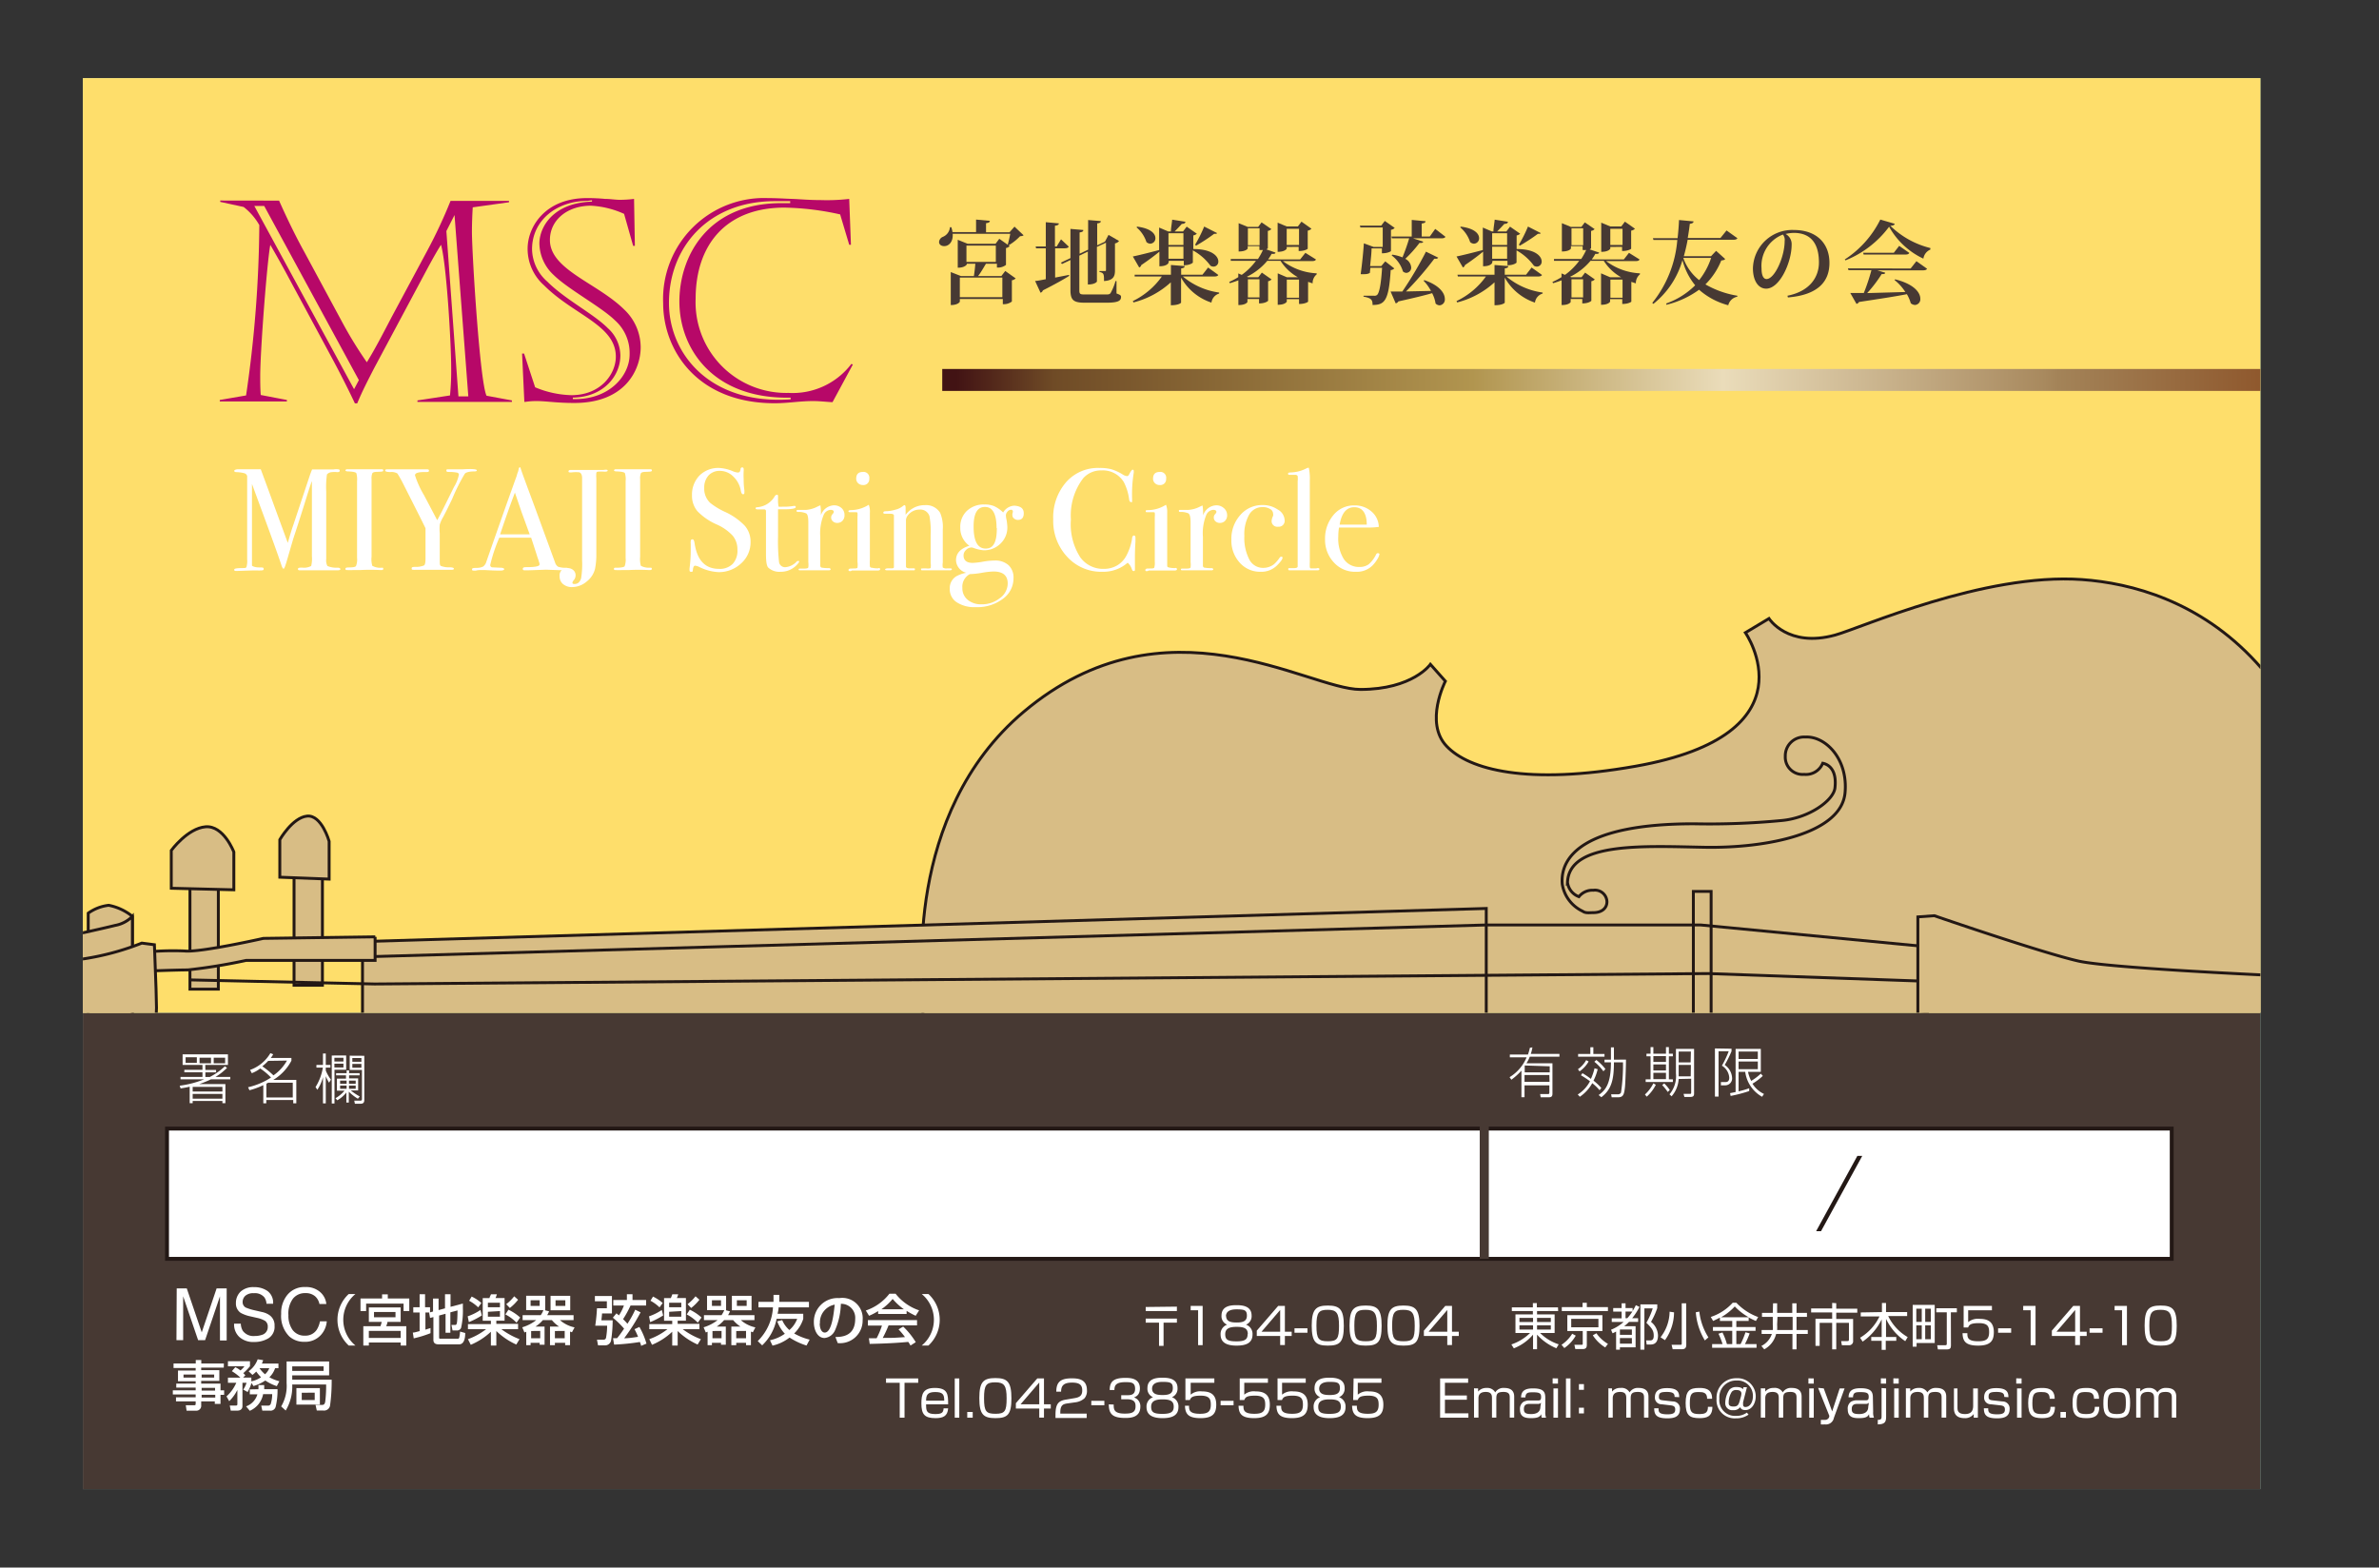 <svg xmlns="http://www.w3.org/2000/svg" xmlns:xlink="http://www.w3.org/1999/xlink" viewBox="0 0 262.38 172.91"><rect x="0" y="0" width="262.38" height="172.91" fill="#333333" stroke="none"/><defs><style>.cls-1,.cls-12,.cls-8{fill:none;}.cls-2{fill:#fede6b;}.cls-3{clip-path:url(#clip-path);}.cls-4{fill:#a3d6ca;}.cls-5{fill:#473933;}.cls-6{clip-path:url(#clip-path-2);}.cls-7{fill:#d8bd85;}.cls-10,.cls-7,.cls-8{stroke:#231815;}.cls-7,.cls-8{stroke-width:0.32px;}.cls-10,.cls-9{fill:#fff;}.cls-10{stroke-width:0.43px;}.cls-11{fill:#b70868;}.cls-12{stroke:#473933;}.cls-13{fill:url(#ブロンズ);}.cls-14{fill:#231815;}</style><clipPath id="clip-path" transform="translate(9.14 8.62)"><rect class="cls-1" width="240.16" height="155.64"/></clipPath><clipPath id="clip-path-2" transform="translate(9.14 8.62)"><rect class="cls-2" x="-9.14" y="-8.62" width="257.95" height="111.71"/></clipPath><linearGradient id="ブロンズ" x1="103.92" y1="41.91" x2="257.82" y2="41.91" gradientUnits="userSpaceOnUse"><stop offset="0.01" stop-color="#421314"/><stop offset="0.08" stop-color="#6f4b26"/><stop offset="0.38" stop-color="#b1954f"/><stop offset="0.56" stop-color="#eadcba"/><stop offset="0.79" stop-color="#a8895e"/><stop offset="0.8" stop-color="#a38358"/><stop offset="0.96" stop-color="#8d5429"/></linearGradient></defs><g id="レイヤー_2" data-name="レイヤー 2"><g id="文字情報"><g class="cls-3"><g id="デザイン"><rect class="cls-4" width="257.95" height="164.41"/><rect class="cls-5" y="111.71" width="257.95" height="61.2"/><rect class="cls-2" width="257.95" height="111.71"/><g class="cls-6"><path class="cls-7" d="M250.84,102.73c0-39.6-19.55-46.65-30.36-47.42S196,60.69,193.26,61.43c-5.21,1.44-7.3-1.82-7.3-1.82l-2.6,1.56s7.81,11.21-12.12,14.73c-11.94,2.11-18.37.39-20.84-2.22s-.13-7.16-.13-7.16l-1.65-1.86s-1.94,2.77-7.73,2.77S119.4,56.74,103.76,69.9c-13.42,11.3-11.07,30.49-11.07,30.49v2.21s-2.35,19.19,11.07,30.49c15.64,13.16,31.34,2.47,37.13,2.47s7.73,2.77,7.73,2.77l1.65-1.85s-2.38-4.53.13-7.17,8.9-4.32,20.84-2.21c19.93,3.51,12.12,14.72,12.12,14.72l2.6,1.56s2.09-3.26,7.3-1.82c2.71.74,16.42,6.89,27.22,6.12s30.36-7.82,30.36-47.42" transform="translate(9.14 8.62)"/><path class="cls-7" d="M165.42,111.09a4,4,0,0,0-2.26,3c-.26,2.94,2.35,6.64,14.52,6.64a84,84,0,0,1,9.56.35c3.11.25,5.87,2.23,6,3.64.21,1.9-.63,2.55-1.35,2.69a2,2,0,0,0-2.05-1.23,1.91,1.91,0,0,0-2.08,2,2.06,2.06,0,0,0,2.2,2.12c2.22.13,4.74-2.4,4.39-6.15-.43-4.56-8.78-6.11-15.42-6s-15,.65-15.19-3.87A2,2,0,0,1,165,112.7a1.89,1.89,0,0,0,1.59.72,1.33,1.33,0,0,0,1.5-1.27c0-.69-.53-1.21-1.5-1.21C166.13,110.94,165.74,110.86,165.42,111.09Z" transform="translate(9.14 8.62)"/><path class="cls-7" d="M165.42,91.9a4,4,0,0,1-2.26-3c-.26-3,2.35-6.65,14.52-6.65a84,84,0,0,0,9.56-.35c3.11-.24,5.87-2.23,6-3.63.21-1.9-.63-2.56-1.35-2.7a2,2,0,0,1-2.05,1.23,1.91,1.91,0,0,1-2.08-2,2.07,2.07,0,0,1,2.2-2.12c2.22-.13,4.74,2.4,4.39,6.16-.43,4.55-8.78,6.11-15.42,6s-15-.66-15.19,3.87A1.94,1.94,0,0,0,165,90.29a1.89,1.89,0,0,1,1.59-.71,1.32,1.32,0,0,1,1.5,1.27c0,.68-.53,1.2-1.5,1.2C166.13,92.05,165.74,92.13,165.42,91.9Z" transform="translate(9.14 8.62)"/><polygon class="cls-7" points="186.76 121.25 186.76 98.33 188.72 98.33 188.72 120.99 186.76 121.25"/><polyline class="cls-7" points="163.92 110.11 163.92 100.21 39.98 103.86 39.98 116.37 163.92 120.02 163.92 110.11"/><rect class="cls-7" x="26.42" y="111.9" width="3.13" height="16.12"/><rect class="cls-7" x="37.9" y="114.81" width="3.13" height="13.21"/><rect class="cls-7" x="32.43" y="92.76" width="3.13" height="15.92"/><rect class="cls-7" x="20.95" y="94.67" width="3.13" height="14.44"/><polyline class="cls-8" points="40.59 114.9 163.93 118.4 187.56 118.4 212.65 115.98"/><polyline class="cls-8" points="26.41 112.36 41.32 112.03 188.43 113.19 212.74 111.8"/><polyline class="cls-8" points="40.59 105.53 163.93 102.03 187.56 102.03 212.65 104.44"/><polyline class="cls-8" points="20.98 108.09 41.32 108.54 188.43 107.39 212.74 108.25"/><path class="cls-7" d="M250.06,102.73a4.77,4.77,0,0,0-3.13-3.51s-22.8-.92-26.84-1.83-15.89-5-15.89-5l-1.82.13v17.85l1.82.13s11.85-4,15.89-5,26.84-1.82,26.84-1.82a4.79,4.79,0,0,0,3.13-3.52" transform="translate(9.14 8.62)"/><path class="cls-7" d="M32.23,108.28v-2.61H18a62,62,0,0,0-6.44-1c-1.39,0-5.73-.18-5.73-.18l.52,2.09a30.61,30.61,0,0,0,4.87.17c1.74-.17,8.69,1.39,8.69,1.39l12.34.18" transform="translate(9.14 8.62)"/><path class="cls-7" d="M32.23,94.72v2.6H18a61.45,61.45,0,0,1-6.44,1.05c-1.39,0-5.73.17-5.73.17l.52-2.08a31.46,31.46,0,0,1,4.87-.18c1.74.18,8.69-1.39,8.69-1.39l12.34-.17" transform="translate(9.14 8.62)"/><path class="cls-7" d="M5.46,98.72V92.46a5.94,5.94,0,0,0-2.61-1.22,4.84,4.84,0,0,0-2.26.87v18.77a4.84,4.84,0,0,0,2.26.87,6,6,0,0,0,2.61-1.21V98.72Z" transform="translate(9.14 8.62)"/><path class="cls-7" d="M5.46,100.28V92.46a3.51,3.51,0,0,1-1.91,1c-1.39.35-5.39,1.22-5.39,1.22v13.56s4,.87,5.39,1.21a3.48,3.48,0,0,1,1.91,1.05V100.28Z" transform="translate(9.14 8.62)"/><path class="cls-7" d="M8.07,100.45l-.18-4.86L6.5,95.41A29.25,29.25,0,0,1,.07,97.15c-2.43.17-6.95.52-6.95.52v7.65s4.52.35,7,.52a29.86,29.86,0,0,1,6.43,1.74l1.39-.17.18-4.87Z" transform="translate(9.14 8.62)"/><polygon class="cls-7" points="259.84 109.75 259.84 103.44 257.42 103.44 257.42 109.75 257.42 110.47 257.42 116.78 259.84 116.78 259.84 110.47 259.84 109.75"/><polygon class="cls-7" points="259.95 112.48 262.17 110.11 259.95 107.74 259.95 112.48"/><path class="cls-7" d="M22,115.4v4.18s-1.4,2.43-3,2.6-2.43-2.78-2.43-2.78v-4.17Z" transform="translate(9.14 8.62)"/><path class="cls-7" d="M33.94,116.1v4.17s-1.78,2.43-3.78,2.61S27,120.1,27,120.1v-4.17Z" transform="translate(9.14 8.62)"/><path class="cls-7" d="M21.72,88.14V84s1.39-2.43,3-2.6,2.44,2.78,2.44,2.78v4.17Z" transform="translate(9.14 8.62)"/><path class="cls-7" d="M9.75,89.36V85.19s1.78-2.44,3.78-2.61,3.12,2.78,3.12,2.78v4.17Z" transform="translate(9.14 8.62)"/></g><path class="cls-9" d="M120.66,135.51V136h-3.44v-.45Zm0,1.32v.45h-1.47v2.56h-.5v-2.56h-1.47v-.45Z" transform="translate(9.14 8.62)"/><path class="cls-9" d="M123.5,135.43v4.33H123v-3.85h-.82v-.48Z" transform="translate(9.14 8.62)"/><path class="cls-9" d="M129,138.59c0,1-.82,1.22-1.76,1.22s-1.76-.25-1.76-1.22a1.08,1.08,0,0,1,.72-1.09,1,1,0,0,1-.62-1c0-1.1,1.07-1.15,1.66-1.15s1.66.06,1.66,1.15a1,1,0,0,1-.62,1A1.07,1.07,0,0,1,129,138.59Zm-.52-.05c0-.65-.44-.8-1.24-.8s-1.25.2-1.25.81.29.79,1.25.79S128.46,139.1,128.46,138.54Zm-2.39-2c0,.69.69.72,1.18.72.66,0,1.11-.14,1.11-.75s-.26-.7-1.14-.7S126.07,136.15,126.07,136.58Z" transform="translate(9.14 8.62)"/><path class="cls-9" d="M132.57,135.43v2.85h.75v.47h-.75v1h-.52v-1h-2.58v-.59l2.36-2.73Zm-.52.45-2.06,2.4h2.06Z" transform="translate(9.14 8.62)"/><path class="cls-9" d="M135.06,137.9v.49h-1.43v-.49Z" transform="translate(9.14 8.62)"/><path class="cls-9" d="M137.3,135.39c1.33,0,1.77.42,1.77,2.24s-.44,2.18-1.77,2.18-1.77-.41-1.77-2.21S136,135.39,137.3,135.39Zm-1.25,2.22c0,1.48.25,1.72,1.27,1.72s1.22-.29,1.22-1.7-.26-1.77-1.24-1.77S136.05,136.14,136.05,137.61Z" transform="translate(9.14 8.62)"/><path class="cls-9" d="M141.48,135.39c1.32,0,1.76.42,1.76,2.24s-.43,2.18-1.76,2.18-1.78-.41-1.78-2.21S140.16,135.39,141.48,135.39Zm-1.25,2.22c0,1.48.24,1.72,1.27,1.72s1.22-.29,1.22-1.7-.26-1.77-1.25-1.77S140.23,136.14,140.23,137.61Z" transform="translate(9.14 8.62)"/><path class="cls-9" d="M145.65,135.39c1.32,0,1.77.42,1.77,2.24s-.44,2.18-1.77,2.18-1.77-.41-1.77-2.21S144.33,135.39,145.65,135.39Zm-1.25,2.22c0,1.48.24,1.72,1.27,1.72s1.22-.29,1.22-1.7-.26-1.77-1.25-1.77S144.4,136.14,144.4,137.61Z" transform="translate(9.14 8.62)"/><path class="cls-9" d="M151,135.43v2.85h.75v.47H151v1h-.52v-1H147.9v-.59l2.36-2.73Zm-.52.45-2.06,2.4h2.06Z" transform="translate(9.14 8.62)"/><path class="cls-9" d="M162.71,136h-2.33v.37h1.94v2.05h-1.6a5.14,5.14,0,0,0,2.05,1.25l-.26.43a5.88,5.88,0,0,1-2.13-1.5v1.61h-.44v-1.61a5.33,5.33,0,0,1-2.12,1.51l-.27-.43a5.39,5.39,0,0,0,2.06-1.26H158v-2.05h1.92V136h-2.32v-.41h2.32v-.47h.44v.47h2.33Zm-4.27.75v.46h1.5v-.46Zm0,.82v.47h1.5v-.47Zm3.46-.82h-1.52v.46h1.52Zm0,.82h-1.52v.47h1.52Z" transform="translate(9.14 8.62)"/><path class="cls-9" d="M163.08,139.72a4,4,0,0,0,1.18-1.22l.39.21a4.17,4.17,0,0,1-1.26,1.37ZM168.2,136h-5.09v-.44h2.29v-.47h.47v.47h2.33Zm-.61,2.2h-1.72v1.52c0,.28-.08.47-.45.47h-.82l-.1-.47h.74c.16,0,.18,0,.18-.16v-1.36h-1.7v-1.75h3.87Zm-.44-1.34h-3v.93h3Zm-.22,1.59a4.1,4.1,0,0,0,1.27,1.17l-.3.39a4.28,4.28,0,0,1-1.37-1.34Z" transform="translate(9.14 8.62)"/><path class="cls-9" d="M171.68,135.54a7.37,7.37,0,0,1-.81,1.25h.66v.4h-1a5.66,5.66,0,0,1-.54.48h1.26V140h-1.73v.26h-.42v-2a3.57,3.57,0,0,1-.39.19l-.17-.39a4.8,4.8,0,0,0,1.39-.86h-1.31v-.4h1.09v-.74h-.93v-.39h.93v-.53h.43v.53h.78V136c.19-.31.28-.49.36-.65Zm-.84,2.49h-1.32v.59h1.32Zm0,.95h-1.32v.61h1.32Zm-.51-2.19a5.53,5.53,0,0,0,.57-.74h-.76v.74Zm3.31-1.12a8.48,8.48,0,0,1-.69,1.52,2,2,0,0,1,.77,1.5c0,1-.63,1-.86,1h-.39l-.06-.45h.39c.18,0,.45,0,.45-.52s-.15-.78-.81-1.43a7.8,7.8,0,0,0,.7-1.59h-.92v4.56h-.44v-5h1.86Z" transform="translate(9.14 8.62)"/><path class="cls-9" d="M174,138.89a4.65,4.65,0,0,0,1-2.82l.49.07a5.31,5.31,0,0,1-1,3.07Zm2.84.82c0,.37-.16.5-.5.5h-1l-.12-.49h.93c.17,0,.19,0,.19-.18v-4.4h.49Zm1.44-3.65a6.63,6.63,0,0,0,1,2.84l-.39.34a7,7,0,0,1-1-3.11Z" transform="translate(9.14 8.62)"/><path class="cls-9" d="M183.72,137.09h-1.36v.67h2.12v.42h-2.12v1.46h.47a9.17,9.17,0,0,0,.54-1.3l.46.12a8.42,8.42,0,0,1-.52,1.18h1.28v.41h-4.9v-.41h1.15a7.74,7.74,0,0,0-.45-1.14l.44-.14a6.91,6.91,0,0,1,.49,1.28h.59v-1.46h-2.13v-.42h2.13v-.67h-1.36v-.37c-.38.2-.56.28-.75.37l-.26-.44a5.66,5.66,0,0,0,2.42-1.57h.4a6.25,6.25,0,0,0,2.41,1.58l-.25.43a7.11,7.11,0,0,1-.8-.39Zm0-.41a6.56,6.56,0,0,1-1.53-1.19,6.25,6.25,0,0,1-1.51,1.19Z" transform="translate(9.14 8.62)"/><path class="cls-9" d="M186.41,135.14h.45v1.06h1.67v-1.06H189v1.06h1.15v.44H189v1.45h1.24v.43H189v1.7h-.45v-1.7h-1.8a2.65,2.65,0,0,1-1.31,1.7l-.32-.37a2.3,2.3,0,0,0,1.16-1.33h-1.13v-.43h1.23a3.42,3.42,0,0,0,0-.58v-.87h-1.19v-.44h1.19Zm.45,2.35a4.85,4.85,0,0,1,0,.6h1.71v-1.45h-1.67Z" transform="translate(9.14 8.62)"/><path class="cls-9" d="M193.38,135.13v.61h2.32v.44h-2.32v.69h1.86v2.4a.44.44,0,0,1-.46.5H194l-.08-.46h.69c.09,0,.17,0,.17-.19V137.3h-1.4v2.92h-.45V137.3h-1.38v2.54h-.46v-3h1.84v-.69h-2.32v-.44h2.32v-.61Z" transform="translate(9.14 8.62)"/><path class="cls-9" d="M198.42,136.11v-1h.45v1h2.33v.44h-2.09a5.37,5.37,0,0,0,2.15,2.32l-.27.45a6.15,6.15,0,0,1-2.12-2.46v2H200v.42h-1.16v1h-.45v-1h-1.15v-.42h1.15v-1.94a6.33,6.33,0,0,1-2.1,2.45l-.28-.43a5.49,5.49,0,0,0,2.14-2.35h-2.07v-.44Z" transform="translate(9.14 8.62)"/><path class="cls-9" d="M204.24,135.32v4.2h-2v.41h-.43v-4.61Zm-1.43.42h-.6v1.45h.6Zm0,1.84h-.6v1.52h.6Zm1-1.84h-.62v1.45h.62Zm0,1.84h-.62v1.52h.62Zm2.22,2.22c0,.27-.08.43-.44.43h-1l-.08-.46h.89c.13,0,.17-.05.17-.15v-3.48h-1.16v-.45h2.27v.45h-.66Z" transform="translate(9.14 8.62)"/><path class="cls-9" d="M210.55,135.43v.48h-2.62l0,1.31a1.67,1.67,0,0,1,1.25-.36c.78,0,1.58.21,1.58,1.46,0,.93-.34,1.49-1.73,1.49s-1.7-.49-1.72-1.37h.53c0,.44,0,.89,1.19.89.84,0,1.21-.2,1.21-1,0-.59-.12-1-1.13-1s-1.07.24-1.19.48h-.49l0-2.38Z" transform="translate(9.14 8.62)"/><path class="cls-9" d="M212.67,137.9v.49h-1.44v-.49Z" transform="translate(9.14 8.62)"/><path class="cls-9" d="M215.36,135.43v4.33h-.54v-3.85H214v-.48Z" transform="translate(9.14 8.62)"/><path class="cls-9" d="M220.26,135.43v2.85H221v.47h-.74v1h-.53v-1h-2.57v-.59l2.36-2.73Zm-.53.45-2.06,2.4h2.06Z" transform="translate(9.14 8.62)"/><path class="cls-9" d="M222.75,137.9v.49h-1.43v-.49Z" transform="translate(9.14 8.62)"/><path class="cls-9" d="M225.44,135.43v4.33h-.54v-3.85h-.82v-.48Z" transform="translate(9.14 8.62)"/><path class="cls-9" d="M229.16,135.39c1.33,0,1.77.42,1.77,2.24s-.44,2.18-1.77,2.18-1.77-.41-1.77-2.21S227.84,135.39,229.16,135.39Zm-1.25,2.22c0,1.48.25,1.72,1.27,1.72s1.22-.29,1.22-1.7-.26-1.77-1.24-1.77S227.91,136.14,227.91,137.61Z" transform="translate(9.14 8.62)"/><path class="cls-9" d="M90.62,143.91v3.85h-.53v-3.85H88.58v-.48h3.55v.48Z" transform="translate(9.14 8.62)"/><path class="cls-9" d="M93,146.29c0,.66,0,1.07,1,1.07.71,0,.9-.14.93-.63h.5c-.06.86-.56,1.08-1.39,1.08-1.2,0-1.56-.41-1.56-1.62,0-1.05.19-1.71,1.48-1.71,1.45,0,1.47.72,1.47,1.81Zm2-.41c0-.66-.14-.95-1-.95s-1,.35-1,.95Z" transform="translate(9.14 8.62)"/><path class="cls-9" d="M96.66,143.43v4.33h-.5v-4.33Z" transform="translate(9.14 8.62)"/><path class="cls-9" d="M98.14,147.13v.63h-.6v-.63Z" transform="translate(9.14 8.62)"/><path class="cls-9" d="M100.64,143.39c1.32,0,1.77.42,1.77,2.24s-.44,2.18-1.77,2.18-1.77-.41-1.77-2.21S99.32,143.39,100.64,143.39Zm-1.25,2.22c0,1.48.24,1.72,1.27,1.72s1.22-.29,1.22-1.7-.26-1.77-1.25-1.77S99.39,144.14,99.39,145.61Z" transform="translate(9.14 8.62)"/><path class="cls-9" d="M106,143.43v2.85h.75v.47H106v1h-.52v-1h-2.58v-.59l2.36-2.73Zm-.52.45-2.06,2.4h2.06Z" transform="translate(9.14 8.62)"/><path class="cls-9" d="M108.56,146.19c-.41.07-.76.14-.76,1v.12h2.91v.48h-3.44v-.31c0-1.18.27-1.57,1.13-1.71l1-.17c.51-.09.82-.26.82-.84s-.26-.87-1.11-.87-1.22.27-1.22,1h-.53c0-1.07.48-1.47,1.7-1.47.7,0,1.68.08,1.68,1.32a1.25,1.25,0,0,1-.27.88,1.84,1.84,0,0,1-.91.43Z" transform="translate(9.14 8.62)"/><path class="cls-9" d="M112.66,145.9v.49h-1.44v-.49Z" transform="translate(9.14 8.62)"/><path class="cls-9" d="M113.69,146.31c0,.51,0,1,1.21,1,.69,0,1.2-.08,1.2-.79,0-.28,0-.79-.93-.79h-.65v-.45h.66c.33,0,.87,0,.87-.7s-.4-.74-1.06-.74c-1.12,0-1.21.41-1.22.87h-.52c0-.9.39-1.34,1.72-1.34.47,0,1.61,0,1.61,1.16,0,.78-.49.92-.65,1a1,1,0,0,1,.7,1c0,1.21-1.07,1.26-1.66,1.26-1.39,0-1.82-.42-1.82-1.5Z" transform="translate(9.14 8.62)"/><path class="cls-9" d="M120.83,146.59c0,1-.82,1.22-1.76,1.22s-1.76-.25-1.76-1.22a1.08,1.08,0,0,1,.72-1.09,1,1,0,0,1-.62-1c0-1.1,1.07-1.15,1.66-1.15s1.66.06,1.66,1.15a1,1,0,0,1-.62,1A1.07,1.07,0,0,1,120.83,146.59Zm-.52-.05c0-.65-.44-.8-1.24-.8s-1.25.2-1.25.81.29.79,1.25.79S120.31,147.1,120.31,146.54Zm-2.39-2c0,.69.69.72,1.18.72.66,0,1.11-.14,1.11-.75s-.26-.7-1.14-.7S117.92,144.15,117.92,144.58Z" transform="translate(9.14 8.62)"/><path class="cls-9" d="M124.79,143.43v.48h-2.61l0,1.31a1.62,1.62,0,0,1,1.24-.36c.79,0,1.58.21,1.58,1.46,0,.93-.34,1.49-1.73,1.49s-1.69-.49-1.72-1.37H122c0,.44,0,.89,1.2.89.83,0,1.2-.2,1.2-1,0-.59-.12-1-1.12-1s-1.07.24-1.19.48h-.49l0-2.38Z" transform="translate(9.14 8.62)"/><path class="cls-9" d="M126.91,145.9v.49h-1.43v-.49Z" transform="translate(9.14 8.62)"/><path class="cls-9" d="M130.7,143.43v.48h-2.61l0,1.31a1.62,1.62,0,0,1,1.24-.36c.78,0,1.58.21,1.58,1.46,0,.93-.34,1.49-1.73,1.49s-1.7-.49-1.72-1.37H128c0,.44,0,.89,1.2.89.83,0,1.2-.2,1.2-1,0-.59-.12-1-1.13-1s-1.06.24-1.18.48h-.5l0-2.38Z" transform="translate(9.14 8.62)"/><path class="cls-9" d="M134.87,143.43v.48h-2.61l0,1.31a1.64,1.64,0,0,1,1.24-.36c.79,0,1.59.21,1.59,1.46,0,.93-.35,1.49-1.74,1.49s-1.69-.49-1.71-1.37h.52c0,.44,0,.89,1.2.89.83,0,1.2-.2,1.2-1,0-.59-.12-1-1.12-1s-1.07.24-1.19.48h-.49l0-2.38Z" transform="translate(9.14 8.62)"/><path class="cls-9" d="M139.26,146.59c0,1-.82,1.22-1.76,1.22s-1.76-.25-1.76-1.22a1.08,1.08,0,0,1,.72-1.09,1,1,0,0,1-.62-1c0-1.1,1.07-1.15,1.66-1.15s1.66.06,1.66,1.15a1,1,0,0,1-.62,1A1.07,1.07,0,0,1,139.26,146.59Zm-.52-.05c0-.65-.44-.8-1.24-.8s-1.25.2-1.25.81.29.79,1.25.79S138.74,147.1,138.74,146.54Zm-2.39-2c0,.69.69.72,1.18.72.66,0,1.11-.14,1.11-.75s-.26-.7-1.14-.7S136.35,144.15,136.35,144.58Z" transform="translate(9.14 8.62)"/><path class="cls-9" d="M143.22,143.43v.48h-2.61l0,1.31a1.62,1.62,0,0,1,1.24-.36c.79,0,1.58.21,1.58,1.46,0,.93-.34,1.49-1.73,1.49s-1.69-.49-1.72-1.37h.53c0,.44,0,.89,1.2.89.83,0,1.2-.2,1.2-1,0-.59-.12-1-1.12-1s-1.07.24-1.19.48h-.5l.05-2.38Z" transform="translate(9.14 8.62)"/><path class="cls-9" d="M152.78,143.43v.48h-2.56v1.4h2.42v.47h-2.42v1.5h2.59v.48h-3.12v-4.33Z" transform="translate(9.14 8.62)"/><path class="cls-9" d="M153.88,144.53v.35a1.18,1.18,0,0,1,.94-.4,1,1,0,0,1,.95.49,1.06,1.06,0,0,1,1-.49c1.09,0,1.09.74,1.09,1v2.27h-.49v-2.17c0-.29,0-.66-.68-.66s-.8.2-.8.73v2.1h-.48v-2.1c0-.31,0-.73-.68-.73-.46,0-.81.16-.81.7v2.13h-.49v-3.23Z" transform="translate(9.14 8.62)"/><path class="cls-9" d="M161.29,147.11a1.54,1.54,0,0,0,.09.65h-.48a1.25,1.25,0,0,1-.05-.39c-.15.27-.33.44-1.12.44-.55,0-1.23-.06-1.23-.95a.92.92,0,0,1,.37-.84,1.5,1.5,0,0,1,.54-.16l1.09,0c.17,0,.33,0,.33-.38s-.14-.52-.87-.52c-.51,0-.85,0-.86.57h-.48c0-.83.6-1,1.31-1,1.19,0,1.36.4,1.36,1.05Zm-.47-1a.42.42,0,0,1-.3.13l-1,0c-.58,0-.59.38-.59.6,0,.44.3.52.82.52s1-.19,1-.8Z" transform="translate(9.14 8.62)"/><path class="cls-9" d="M162.69,143.43V144h-.59v-.58Zm0,1.1v3.23h-.5v-3.23Z" transform="translate(9.14 8.62)"/><path class="cls-9" d="M164.07,143.43v4.33h-.5v-4.33Z" transform="translate(9.14 8.62)"/><path class="cls-9" d="M165.55,144.06v.63H165v-.63Zm0,2.6v.63H165v-.63Z" transform="translate(9.14 8.62)"/><path class="cls-9" d="M168.65,144.53v.35a1.15,1.15,0,0,1,.94-.4,1,1,0,0,1,1,.49,1.05,1.05,0,0,1,1-.49c1.08,0,1.08.74,1.08,1v2.27h-.49v-2.17c0-.29,0-.66-.67-.66s-.8.2-.8.73v2.1h-.49v-2.1c0-.31,0-.73-.67-.73-.46,0-.82.16-.82.7v2.13h-.48v-3.23Z" transform="translate(9.14 8.62)"/><path class="cls-9" d="M175.55,145.47c0-.3-.07-.55-.84-.55s-.89.13-.89.56c0,.24.1.33.47.37l1.07.12a.77.77,0,0,1,.78.86c0,.95-.86,1-1.41,1-1.23,0-1.42-.43-1.43-1.11h.48c0,.38,0,.67,1,.67.74,0,.84-.23.84-.54s-.16-.41-.51-.45l-1-.12a.72.72,0,0,1-.73-.78c0-1,1-1,1.36-1,1.27,0,1.31.58,1.32,1Z" transform="translate(9.14 8.62)"/><path class="cls-9" d="M179.14,145.67c0-.68-.43-.74-.91-.74-.74,0-1,.11-1,1.23,0,.92.16,1.2,1,1.2.64,0,1-.08,1-.8h.49c0,1.08-.63,1.25-1.42,1.25-1.13,0-1.53-.34-1.53-1.67s.42-1.66,1.48-1.66c.48,0,1.45,0,1.44,1.19Z" transform="translate(9.14 8.62)"/><path class="cls-9" d="M183.14,144.4h.39l-.42,1.64a1.18,1.18,0,0,0,0,.27.23.23,0,0,0,.26.27c.53,0,.82-.59.82-1.19a1.69,1.69,0,0,0-1.81-1.73,1.84,1.84,0,0,0-1.89,2,1.73,1.73,0,0,0,1.86,1.9,1.91,1.91,0,0,0,1.17-.36l.19.22a2.3,2.3,0,0,1-1.39.41,2,2,0,0,1-2.14-2.16,2.13,2.13,0,0,1,2.18-2.26,2,2,0,0,1,2.14,2c0,.77-.44,1.51-1.14,1.51-.41,0-.5-.17-.58-.32a.86.86,0,0,1-.77.33.77.77,0,0,1-.87-.83,2.73,2.73,0,0,1,.46-1.43,1,1,0,0,1,.79-.29c.5,0,.64.17.71.25Zm-.22.71c0-.29-.22-.4-.55-.4a.6.6,0,0,0-.51.19,2.2,2.2,0,0,0-.34,1.2c0,.18,0,.43.53.43s.59-.26.77-.94A1.79,1.79,0,0,0,182.92,145.11Z" transform="translate(9.14 8.62)"/><path class="cls-9" d="M185.55,144.53l0,.35a1.15,1.15,0,0,1,.93-.4,1,1,0,0,1,1,.49,1.05,1.05,0,0,1,1-.49c1.08,0,1.08.74,1.08,1v2.27H189v-2.17c0-.29,0-.66-.67-.66s-.8.2-.8.73v2.1h-.49v-2.1c0-.31,0-.73-.68-.73-.45,0-.81.16-.81.7v2.13h-.49v-3.23Z" transform="translate(9.14 8.62)"/><path class="cls-9" d="M190.9,143.43V144h-.59v-.58Zm0,1.1v3.23h-.5v-3.23Z" transform="translate(9.14 8.62)"/><path class="cls-9" d="M192,144.53l.93,2.54.83-2.54h.54l-1.18,3.25a.89.89,0,0,1-1,.72,2.47,2.47,0,0,1-.44,0V148a3.73,3.73,0,0,0,.44,0,.46.46,0,0,0,.49-.36l0-.1-1.23-3.07Z" transform="translate(9.14 8.62)"/><path class="cls-9" d="M197.45,147.11a1.54,1.54,0,0,0,.09.65h-.48a1.32,1.32,0,0,1-.06-.39c-.14.27-.33.44-1.12.44-.54,0-1.23-.06-1.23-.95A.93.93,0,0,1,195,146a1.44,1.44,0,0,1,.54-.16l1.09,0c.17,0,.33,0,.33-.38s-.15-.52-.88-.52c-.51,0-.84,0-.85.57h-.49c0-.83.6-1,1.32-1,1.18,0,1.36.4,1.36,1.05Zm-.47-1a.42.42,0,0,1-.3.13l-1,0c-.58,0-.59.38-.59.6,0,.44.3.52.82.52s1-.19,1-.8Z" transform="translate(9.14 8.62)"/><path class="cls-9" d="M198.88,144.53v3.13c0,.54-.12.84-.92.84V148c.42,0,.42-.15.42-.43v-3.08Zm0-1.1V144h-.58v-.58Z" transform="translate(9.14 8.62)"/><path class="cls-9" d="M200.27,143.43V144h-.59v-.58Zm0,1.1v3.23h-.5v-3.23Z" transform="translate(9.14 8.62)"/><path class="cls-9" d="M201.54,144.53v.35a1.18,1.18,0,0,1,.94-.4,1,1,0,0,1,.95.49,1.07,1.07,0,0,1,1-.49c1.08,0,1.08.74,1.08,1v2.27H205v-2.17c0-.29,0-.66-.68-.66s-.79.2-.79.73v2.1h-.49v-2.1c0-.31,0-.73-.68-.73-.45,0-.81.16-.81.7v2.13h-.49v-3.23Z" transform="translate(9.14 8.62)"/><path class="cls-9" d="M206.75,144.53v2.1c0,.27,0,.73.83.73.59,0,.9-.26.9-.92v-1.91H209v3.23h-.46l0-.4a1.18,1.18,0,0,1-1,.45c-.8,0-1.18-.36-1.18-1.1v-2.18Z" transform="translate(9.14 8.62)"/><path class="cls-9" d="M211.91,145.47c0-.3-.07-.55-.84-.55s-.89.13-.89.56c0,.24.1.33.47.37l1.07.12a.77.77,0,0,1,.78.86c0,.95-.86,1-1.4,1-1.24,0-1.43-.43-1.44-1.11h.48c0,.38,0,.67,1,.67.74,0,.84-.23.84-.54s-.16-.41-.51-.45l-1.05-.12a.72.72,0,0,1-.73-.78c0-1,1-1,1.36-1,1.27,0,1.31.58,1.32,1Z" transform="translate(9.14 8.62)"/><path class="cls-9" d="M213.82,143.43V144h-.59v-.58Zm0,1.1v3.23h-.5v-3.23Z" transform="translate(9.14 8.62)"/><path class="cls-9" d="M216.92,145.67c0-.68-.43-.74-.91-.74-.73,0-1,.11-1,1.23,0,.92.16,1.2,1,1.2.63,0,1-.08,1-.8h.49c0,1.08-.62,1.25-1.42,1.25-1.12,0-1.53-.34-1.53-1.67s.42-1.66,1.49-1.66c.48,0,1.44,0,1.43,1.19Z" transform="translate(9.14 8.62)"/><path class="cls-9" d="M218.71,147.13v.63h-.6v-.63Z" transform="translate(9.14 8.62)"/><path class="cls-9" d="M221.81,145.67c0-.68-.43-.74-.91-.74-.74,0-1,.11-1,1.23,0,.92.16,1.2,1,1.2.63,0,1-.08,1-.8h.49c0,1.08-.62,1.25-1.42,1.25-1.12,0-1.53-.34-1.53-1.67s.42-1.66,1.49-1.66c.48,0,1.44,0,1.43,1.19Z" transform="translate(9.14 8.62)"/><path class="cls-9" d="M225.79,146.08c0,1.12-.12,1.73-1.47,1.73-1.14,0-1.48-.39-1.48-1.59s.13-1.74,1.48-1.74C225.46,144.48,225.79,144.87,225.79,146.08Zm-1.47,1.28c.92,0,1-.31,1-1.29s-.17-1.14-1-1.14-1,.34-1,1.22S223.41,147.36,224.32,147.36Z" transform="translate(9.14 8.62)"/><path class="cls-9" d="M226.91,144.53v.35a1.15,1.15,0,0,1,.94-.4,1,1,0,0,1,.95.49,1.06,1.06,0,0,1,1-.49c1.08,0,1.08.74,1.08,1v2.27h-.49v-2.17c0-.29,0-.66-.67-.66s-.8.2-.8.73v2.1h-.49v-2.1c0-.31,0-.73-.67-.73-.46,0-.82.16-.82.7v2.13h-.48v-3.23Z" transform="translate(9.14 8.62)"/><rect class="cls-10" x="18.42" y="124.49" width="221.1" height="14.37"/><path class="cls-9" d="M159.87,106.91a4,4,0,0,1-.18.72h3.16v.31h-3.27a3.87,3.87,0,0,1-.37.73h2.87V112c0,.25-.05.42-.41.42h-.89l-.06-.36h.88c.13,0,.14-.08.14-.18v-.78H159v1.31h-.34v-2.93a7.38,7.38,0,0,1-1.11,1l-.2-.28a4.65,4.65,0,0,0,1.88-2.19h-1.85v-.31h2a5.76,5.76,0,0,0,.21-.74Zm-.85,2a.31.31,0,0,1,0,.06v.7h2.76V109Zm2.72,1.05H159v.76h2.76Z" transform="translate(9.14 8.62)"/><path class="cls-9" d="M167.07,109.32a5.74,5.74,0,0,1-.46,1.26,6.67,6.67,0,0,1,.86.81l-.19.25a5.55,5.55,0,0,0-.81-.78,4.32,4.32,0,0,1-1.37,1.5l-.23-.25a3.82,3.82,0,0,0,1.35-1.46,9.55,9.55,0,0,0-1-.66l.17-.23a7.78,7.78,0,0,1,.93.63,6.05,6.05,0,0,0,.4-1.17Zm-2.18,0a3,3,0,0,0,.91-1l.27.15a3.3,3.3,0,0,1-1,1.09Zm1.7-2.42v.74h1.23v.3h-2.91v-.3h1.35v-.74Zm1.11,2.65a5.36,5.36,0,0,0-1-1.05l.22-.2a5.74,5.74,0,0,1,1,1Zm2.49-1.29c0,.59-.06,2.48-.11,3-.09.87-.2,1.16-.77,1.16h-.7l-.06-.33h.75a.36.36,0,0,0,.34-.19,20.77,20.77,0,0,0,.22-3.34h-1c0,1.93-.27,3-1.39,3.85l-.3-.24c.8-.55,1.36-1.3,1.36-3.61h-.71v-.29h.71v-1.36h.33v1.36Z" transform="translate(9.14 8.62)"/><path class="cls-9" d="M172.28,112.11a4.17,4.17,0,0,0,.93-1.23l.27.16a4.41,4.41,0,0,1-1,1.31Zm.93-5.23v.73h1.39v-.73h.32v.73h.44v.29h-.44v2.54h.44v.29h-3v-.29h.54V107.9h-.45v-.29h.45v-.73Zm1.39,1h-1.39v.64h1.39Zm0,.91h-1.39v.67h1.39Zm0,.93h-1.39v.7h1.39Zm.19,2.11a5,5,0,0,0-.61-.76l.23-.18a4.27,4.27,0,0,1,.61.73ZM176,110.4a3.18,3.18,0,0,1-.78,1.91l-.23-.22a3.12,3.12,0,0,0,.71-2.31v-2.7h2V112c0,.25-.07.38-.43.38h-.64l-.09-.34.68,0c.12,0,.16,0,.16-.17v-1.5Zm1.35-1.55H176v.86c0,.13,0,.24,0,.4h1.33Zm0-1.48H176v1.2h1.32Z" transform="translate(9.14 8.62)"/><path class="cls-9" d="M181.83,107.06v.28a12.1,12.1,0,0,1-.75,1.51,1.84,1.84,0,0,1,.81,1.4.76.76,0,0,1-.75.85h-.48l0-.36h.51c.27,0,.41-.16.41-.48a1.68,1.68,0,0,0-.81-1.33,10.77,10.77,0,0,0,.75-1.59h-1.12v5H180v-5.31Zm3.45,3a6.78,6.78,0,0,1-1.14.86,3,3,0,0,0,1.27,1.13l-.21.31a3.7,3.7,0,0,1-1.86-2.75h-.73v2.15a8.6,8.6,0,0,0,1.17-.34v.31a15.59,15.59,0,0,1-2.05.54l-.06-.31.61-.12v-4.76h2.78v2.53h-1.41a3.81,3.81,0,0,0,.35,1,6.21,6.21,0,0,0,1.06-.8Zm-.55-2.69h-2.12v.82h2.12Zm0,1.1h-2.12v.85h2.12Z" transform="translate(9.14 8.62)"/><path class="cls-5" d="M102.75,16.38l1,.95c-.08.08-.19.09-.39.11a5.83,5.83,0,0,1-1.26,1l-.1-.06a12.2,12.2,0,0,0,.28-1.21H95.93c.07.86-.41,1.36-.93,1.36-.3,0-.57-.15-.57-.46a.66.66,0,0,1,.41-.56,1.26,1.26,0,0,0,.79-1.07h.15a3,3,0,0,1,.13.54h2.6V15.6l1.52.14c0,.14-.11.22-.42.26V17h2.59Zm-1.45,5.45.43-.56,1.15.82a.78.78,0,0,1-.42.21v2.34a1.46,1.46,0,0,1-1,.29v-.57H96.72v.3s-.17.37-1,.37V21.39l1.12.44h1.43c.07-.41.13-1,.16-1.36h-.94v.07s-.17.37-1,.37V17.83l1.09.44h3.08l.41-.55,1.15.81a.77.77,0,0,1-.41.21V20.6a1.43,1.43,0,0,1-1,.29v-.42H99.6c-.25.42-.58,1-.87,1.36Zm-4.58,2.33h4.69V22H96.72Zm.73-3.89h3.24v-1.8H97.45Z" transform="translate(9.14 8.62)"/><path class="cls-5" d="M107.23,18.77V22l1.54-.3,0,.12c-.61.38-1.54.91-2.89,1.59a.4.4,0,0,1-.26.26l-.6-1.3c.27,0,.68-.1,1.18-.19V18.77h-1.07l-.05-.2h1.12V15.89l1.44.13c0,.15-.13.22-.43.26v2.29h.19l.48-.79.86.81c-.08.13-.22.18-.48.18ZM114,22.38v1.37c.43.16.5.22.5.38,0,.44-.34.64-1.62.64h-2.38c-1.24,0-1.58-.28-1.58-1.41v-3.3l-.93.44-.13-.15,1.06-.5V16.63l1.42.12c0,.15-.1.22-.41.27v2.35l.94-.45V15.65l1.4.12c0,.14-.1.22-.4.25v2.42l.85-.4.4-.75,1.16.67a.72.72,0,0,1-.45.27v3c0,.63-.19,1.09-1.21,1.15,0-.73,0-.9-.5-1v-.1h.56c.12,0,.16,0,.16-.13v-3l-1,.46v3.83s-.18.32-1,.32V19.13l-.94.45v3.81c0,.41.08.47.54.47h2.43c.22,0,.37,0,.48-.16a6.09,6.09,0,0,0,.54-1.32Z" transform="translate(9.14 8.62)"/><path class="cls-5" d="M125.23,21.71c-.07.12-.19.17-.48.17h-3.43a7.85,7.85,0,0,0,4,1.77l0,.11a1.21,1.21,0,0,0-.85,1A6,6,0,0,1,121.12,22v2.77s-.2.28-1.13.28V22.52a9.58,9.58,0,0,1-4.12,2.22l-.07-.15A8.45,8.45,0,0,0,119,21.88H116l0-.2H120V20.61l1.52.12c0,.14-.1.22-.39.26v.69h2.35l.62-.79Zm-5.5-1.33s-.13.37-1,.37V19.14c-.44.36-1.08.86-2,1.48a.34.34,0,0,1-.23.26l-.7-1.21c.51-.1,1.7-.39,2.9-.71V16.48l1,.43H120c0-.37.11-.92.14-1.3l1.46.23c0,.15-.13.23-.4.24-.21.23-.53.58-.79.83h.93l.4-.53,1.12.78a.78.78,0,0,1-.39.19v1.57l0-.07c2.08,0,2.76.81,2.76,1.37a.54.54,0,0,1-.53.57.78.78,0,0,1-.33-.09A5.89,5.89,0,0,0,122.42,19v1.35s-.27.29-1,.29v-.49h-1.65Zm-3.44-4c1.53.2,2,.8,2,1.27a.59.59,0,0,1-.57.61.67.67,0,0,1-.42-.18,3.59,3.59,0,0,0-1.1-1.63Zm5.09.73h-1.65v1.29h1.65Zm-1.65,2.81h1.65V18.59h-1.65Zm5.36-2.83a.15.15,0,0,1-.16.08l-.16,0a19.44,19.44,0,0,1-2,1.31l-.1-.11a15.14,15.14,0,0,0,1-2Z" transform="translate(9.14 8.62)"/><path class="cls-5" d="M136,20c-.07.14-.19.18-.47.18h-3.18a6.7,6.7,0,0,0,3.73,1.35v.11a1.24,1.24,0,0,0-.45,1l-.5-.17v2.19s-.27.25-1,.25v-.53h-1.35v.27s-.14.35-1,.35V21.53l1,.43H134a5.38,5.38,0,0,1-1.91-1.81h-1.46a6.92,6.92,0,0,1-2.25,1.76l.12.05h1.14l.39-.51,1.07.75a.64.64,0,0,1-.38.2v2.16s-.26.29-1,.29v-.49h-1.28v.33s-.14.34-1,.34V22.3c-.3.12-.61.22-.94.32l-.07-.14a8,8,0,0,0,1-.53v-.41l.38.16a7,7,0,0,0,1.57-1.55h-2.78l0-.2h3a6.81,6.81,0,0,0,.55-1,1.25,1.25,0,0,1-.39,0v-.42h-1.29v.26s-.14.33-1,.33V16l1,.41h1.15l.38-.5,1.08.74a.67.67,0,0,1-.39.2v1.92s-.07.07-.16.12l1,.35c0,.14-.16.16-.42.14a4.66,4.66,0,0,1-.4.62h3.54l.58-.73Zm-7.51-1.57h1.29V16.56h-1.29Zm1.28,3.76h-1.28v2h1.28Zm3-3.57v.19s-.16.35-1,.35V15.94l1,.42H134l.4-.53,1.1.78a.71.71,0,0,1-.41.21v2s-.27.25-1,.25v-.46Zm1.36-2h-1.36V18.4h1.36Zm-1.35,7.6h1.35v-2h-1.35Z" transform="translate(9.14 8.62)"/><path class="cls-5" d="M143.64,20.21l1,.78a.6.6,0,0,1-.4.18c-.21,3.38-.66,3.85-2,3.85,0-.58-.14-.76-1-.92V24l1.17,0a.42.42,0,0,0,.32-.08c.26-.21.45-1.24.56-3H142l-.06.57a1.12,1.12,0,0,1-.55.13,2.77,2.77,0,0,1-.46,0c.15-1.07.3-2.57.35-3.4l1.08.4h1V16.47H140.9l-.06-.2h2.35l.4-.52,1.09.77a.68.68,0,0,1-.41.21v2.35s-.28.24-1,.24v-.54h-1.14c0,.49-.09,1.27-.16,1.95h1.23Zm5.84-.41a.25.25,0,0,1-.24.12l-.19,0a35.69,35.69,0,0,1-3.12,3.61l2.75-.06a4.81,4.81,0,0,0-.81-1.12l.08-.07c1.71.59,2.26,1.46,2.26,2.07a.64.64,0,0,1-.57.71.67.67,0,0,1-.45-.2,3.64,3.64,0,0,0-.38-1.14c-.87.25-2.07.54-3.73.91a.4.4,0,0,1-.29.21l-.56-1.3h1.29a41.73,41.73,0,0,0,2.61-4.4Zm-.33-3.17,1.13.87c-.07.13-.21.17-.48.17h-3.09l1.11.37c0,.11-.16.16-.4.13a14.14,14.14,0,0,1-1.57,1.76,1.16,1.16,0,0,1,.65.94.57.57,0,0,1-.53.61.59.59,0,0,1-.38-.16,3.39,3.39,0,0,0-1.24-1.76l.06-.09a4.58,4.58,0,0,1,1.13.3,22.21,22.21,0,0,0,.74-2.1h-1.91l-.05-.2h2.24V15.64l1.52.14c0,.15-.11.21-.42.26v1.43h.89Z" transform="translate(9.14 8.62)"/><path class="cls-5" d="M160.93,21.71c-.07.12-.19.17-.48.17H157a7.85,7.85,0,0,0,4,1.77l0,.11a1.19,1.19,0,0,0-.85,1A6,6,0,0,1,156.82,22v2.77s-.2.28-1.13.28V22.52a9.58,9.58,0,0,1-4.12,2.22l-.07-.15a8.45,8.45,0,0,0,3.24-2.71h-3.09l-.05-.2h4.09V20.61l1.52.12c0,.14-.1.22-.39.26v.69h2.35l.61-.79Zm-5.5-1.33s-.13.37-1,.37V19.14c-.44.36-1.08.86-2,1.48a.34.34,0,0,1-.23.26l-.7-1.21c.51-.1,1.7-.39,2.9-.71V16.48l1,.43h.17c0-.37.11-.92.14-1.3l1.46.23c0,.15-.13.23-.4.24-.21.23-.53.58-.79.83H157l.4-.53,1.12.78a.78.78,0,0,1-.39.19v1.57l0-.07c2.08,0,2.76.81,2.76,1.37a.54.54,0,0,1-.53.57.71.71,0,0,1-.32-.09A6,6,0,0,0,158.12,19v1.35s-.27.29-1,.29v-.49h-1.65Zm-3.44-4c1.53.2,2,.8,2,1.27a.59.59,0,0,1-.57.61.67.67,0,0,1-.42-.18,3.59,3.59,0,0,0-1.1-1.63Zm5.09.73h-1.65v1.29h1.65Zm-1.65,2.81h1.65V18.59h-1.65Zm5.36-2.83a.15.15,0,0,1-.16.08l-.15,0a20.85,20.85,0,0,1-2,1.31l-.1-.11a15.14,15.14,0,0,0,1-2Z" transform="translate(9.14 8.62)"/><path class="cls-5" d="M171.69,20c-.07.14-.19.18-.46.18H168a6.73,6.73,0,0,0,3.73,1.35v.11a1.24,1.24,0,0,0-.45,1l-.5-.17v2.19s-.28.25-1,.25v-.53h-1.34v.27s-.14.35-1,.35V21.53l1,.43h1.21a5.38,5.38,0,0,1-1.91-1.81h-1.46a6.92,6.92,0,0,1-2.25,1.76l.12.05h1.14l.39-.51,1.07.75a.64.64,0,0,1-.38.2v2.16s-.26.29-1,.29v-.49h-1.28v.33s-.14.34-1,.34V22.3c-.3.12-.61.22-.94.32l-.07-.14a8,8,0,0,0,1-.53v-.41l.38.16a7,7,0,0,0,1.57-1.55h-2.78l0-.2h3a6.81,6.81,0,0,0,.55-1,1.25,1.25,0,0,1-.39,0v-.42h-1.29v.26s-.14.33-1,.33V16l1,.41h1.15l.38-.5,1.08.74a.67.67,0,0,1-.39.2v1.92s-.07.07-.16.12l1.05.35c-.05.14-.16.16-.42.14a4.66,4.66,0,0,1-.4.62h3.54l.57-.73Zm-7.51-1.57h1.29V16.56h-1.29Zm1.28,3.76h-1.28v2h1.28Zm3-3.57v.19s-.16.35-1,.35V15.94l1,.42h1.21l.4-.53,1.11.78a.74.74,0,0,1-.42.21v2s-.28.25-1,.25v-.46Zm1.35-2h-1.35V18.4h1.35Zm-1.34,7.6h1.34v-2h-1.34Z" transform="translate(9.14 8.62)"/><path class="cls-5" d="M180.13,19.05l1,.9c-.07.1-.18.14-.43.16a7.81,7.81,0,0,1-1.75,2.64A10.46,10.46,0,0,0,182.47,24l0,.11a1.26,1.26,0,0,0-1,.94,7.89,7.89,0,0,1-3.22-1.71A10.22,10.22,0,0,1,174.64,25l0-.15a8.55,8.55,0,0,0,3.18-2,7.2,7.2,0,0,1-1.4-2.78,9.47,9.47,0,0,1-3.21,4.83l-.12-.11a12.67,12.67,0,0,0,2.76-6.94h-2.63l-.06-.2h2.72c.08-.68.13-1.35.16-2l1.6.15c0,.14-.11.23-.41.27-.06.5-.13,1-.23,1.56h3.61l.67-.83,1.2.86c-.08.12-.2.17-.49.17h-5c-.11.6-.25,1.2-.42,1.81h3Zm-3.62.78a5.39,5.39,0,0,0,1.75,2.45,8,8,0,0,0,1.32-2.45Z" transform="translate(9.14 8.62)"/><path class="cls-5" d="M188,24c2.54-.51,3.47-2.12,3.47-3.67,0-1.87-.72-3.26-2.78-3.26a4,4,0,0,0-.9.12,1.26,1.26,0,0,1,.67,1.19c0,1.92-1.3,4.84-2.81,4.84-.85,0-1.46-.85-1.46-2.25a4.34,4.34,0,0,1,4.53-4.22c2.49,0,3.91,1.48,3.91,3.63,0,2-1.19,3.53-4.58,3.81Zm-.5-6.75A3.7,3.7,0,0,0,185.14,21c0,.71.19,1.16.55,1.16.9,0,2-2.45,2-4.2A.91.91,0,0,0,187.51,17.27Z" transform="translate(9.14 8.62)"/><path class="cls-5" d="M194.32,20a11.18,11.18,0,0,0,3.92-4.4l1.58.46c0,.14-.15.2-.47.23a9.58,9.58,0,0,0,4.41,2.45l0,.17a1.28,1.28,0,0,0-.77,1,8.4,8.4,0,0,1-3.78-3.52,11.19,11.19,0,0,1-4.81,3.71Zm7.26,1,.64-.81,1.18.84c-.08.12-.2.17-.49.17h-5l.87.26c0,.12-.14.17-.39.15a14.28,14.28,0,0,1-1.6,2.1l4.21-.12a5.44,5.44,0,0,0-1.19-1.32l.06-.08c2.12.53,2.78,1.48,2.78,2.13a.63.63,0,0,1-.58.7.75.75,0,0,1-.47-.19,4.31,4.31,0,0,0-.43-1c-1.21.24-2.89.5-5.28.86a.41.41,0,0,1-.28.21l-.68-1.2h1.49a21.89,21.89,0,0,0,.84-2.52h-2.53l-.06-.2Zm-1.26-2.5,1.12.78c-.08.14-.21.18-.48.18H196.4l-.05-.2h3.38Z" transform="translate(9.14 8.62)"/><path class="cls-9" d="M13.51,109.4h1.18v.27H13.51v.51H14A7.33,7.33,0,0,0,15.66,109l.24.17a6.52,6.52,0,0,1-1.27,1h1.63v.27H14.12a11.05,11.05,0,0,1-1.28.52h2.88v2.11h-.33v-.25H12.11v.25h-.33v-1.82c-.37.09-.69.14-1,.19l-.1-.3a11.05,11.05,0,0,0,2.69-.7H10.77v-.27h2.42v-.51h-2v-.27h2v-.54H11v-1.17h5v1.17h-2.5ZM12.57,108H11.33v.62h1.24Zm2.82,3.27H12.11v.51h3.28Zm0,.78H12.11v.52h3.28Zm-1.26-4H12.87v.62h1.26Zm1.56,0H14.43v.62h1.26Z" transform="translate(9.14 8.62)"/><path class="cls-9" d="M18.44,109.4a4.25,4.25,0,0,0,2.24-1.85l.31.12a2.14,2.14,0,0,1-.27.41H23v.3a5.39,5.39,0,0,1-2,2.12h2.54v2.58h-.34v-.36H20.23v.36H19.9v-2a8.35,8.35,0,0,1-1.53.56l-.15-.33a7.76,7.76,0,0,0,2.53-1.07,6.86,6.86,0,0,0-1.19-1,3.58,3.58,0,0,1-.93.52Zm2-1a5.61,5.61,0,0,1-.65.6,9.54,9.54,0,0,1,1.23,1,4.92,4.92,0,0,0,1.49-1.63Zm0,2.41-.2.11v1.52h2.91v-1.63Z" transform="translate(9.14 8.62)"/><path class="cls-9" d="M27.15,110.81a5.3,5.3,0,0,1-.36-.72v3h-.31v-2.89a4.52,4.52,0,0,1-.62,1.39l-.2-.3a5.75,5.75,0,0,0,.81-2.15h-.71v-.29h.72v-1.26h.31v1.26h.51v.29h-.51v.33a4.44,4.44,0,0,0,.57,1Zm1.89-3v1.57H27.75v3.72h-.3v-5.29Zm-.3.25h-1v.41h1Zm0,.65h-1v.42h1Zm1.59,3.87a5.52,5.52,0,0,1-1-.78V113h-.27v-1.11a3.41,3.41,0,0,1-1,.86l-.2-.23a3.77,3.77,0,0,0,1-.83h-.84v-1.33h1V110H27.93v-.24h1.16v-.31h.27v.31h1.16V110H29.36v.33h1v1.33h-.82a6.88,6.88,0,0,0,1,.67Zm-1.24-2h-.72v.35h.72Zm0,.54h-.72v.36h.72Zm1-.54h-.74v.35h.74Zm0,.54h-.74v.36h.74Zm.95-3.28v4.86c0,.28-.09.43-.42.43H30l-.07-.34h.66c.08,0,.19,0,.19-.18v-3.21H29.43v-1.57Zm-.32.25h-1v.41h1Zm0,.65h-1v.42h1Z" transform="translate(9.14 8.62)"/><path class="cls-9" d="M28.4,54.16c0,.09-.11.13-.34.13h-4c-.23,0-.34,0-.34-.14s.16-.16.46-.16a1.66,1.66,0,0,0,1-.18,3.33,3.33,0,0,0,.08-1.07v-8.3s-.07.19-.2.56c-.42,1.29-1,3.23-1.86,5.82l-.74,2.54c-.15.51-.26.76-.32.76s-.16-.13-.24-.39q-.47-1.45-2.62-7.26l-.63-1.71v6c0,2,0,2.94,0,3s.33.21.76.21.53,0,.53.16-.11.17-.33.17a2.38,2.38,0,0,1-.39,0l-.4,0-1.84.06c-.19,0-.29,0-.29-.14s.31-.17.92-.18c.25,0,.4,0,.44-.13a2.48,2.48,0,0,0,.07-.83V45.34c0-.89,0-1.37,0-1.45a.44.44,0,0,0-.28-.3,3.72,3.72,0,0,0-.89-.13c-.17,0-.26-.06-.26-.14s.16-.18.47-.18h2.46l.93,2.52q.36,1,2.05,5.6c.2-.69.4-1.38.62-2L25,43.91c.1-.3.2-.55.28-.75l2.37,0a1.92,1.92,0,0,1,.6,0,.16.16,0,0,1,.08.14c0,.11-.09.16-.27.16a2.79,2.79,0,0,0-.61,0,.78.78,0,0,0-.53.25,9.9,9.9,0,0,0-.08,1.88v7.46a1.32,1.32,0,0,0,.13.76A2.38,2.38,0,0,0,28,54h.1C28.29,54,28.4,54.07,28.4,54.16Z" transform="translate(9.14 8.62)"/><path class="cls-9" d="M33.13,54.12c0,.1-.06.14-.19.14h-.16a20.75,20.75,0,0,0-2.18,0l-.8,0a5.28,5.28,0,0,1-.64,0c-.13,0-.2,0-.2-.14s.14-.14.41-.15q.64,0,.75-.15a1.92,1.92,0,0,0,.12-.92V44.46a2.52,2.52,0,0,0-.08-.89c-.07-.1-.37-.17-.9-.19-.2,0-.3-.05-.3-.11s.06-.13.19-.13h2.18l.93,0,.61,0c.18,0,.26,0,.26.14s-.24.13-.71.15c-.27,0-.43.06-.49.14a1.49,1.49,0,0,0-.09.67v8.55a2.62,2.62,0,0,0,.08,1A1.82,1.82,0,0,0,33,54C33.07,54,33.13,54,33.13,54.12Z" transform="translate(9.14 8.62)"/><path class="cls-9" d="M43.45,43.26q0,.12-.27.12c-.59,0-1,.11-1.09.31a21.12,21.12,0,0,0-1.37,2.75c-.36.75-.69,1.42-1,2a3.68,3.68,0,0,0-.36.81,4.67,4.67,0,0,0,0,.94v3c0,.35,0,.56.13.62a2.58,2.58,0,0,0,1,.15c.28,0,.43.07.43.15s-.08.12-.23.12h-.19l-2.24,0c-.63,0-1.14,0-1.55,0a.75.75,0,0,1-.22,0c-.15,0-.23,0-.23-.15s.12-.16.37-.17a2.35,2.35,0,0,0,1-.16c.11-.08.16-.34.16-.76V49.65c-.11-.23-.42-.86-.93-1.87l-1.6-3.17c-.16-.31-.35-.65-.57-1a1.27,1.27,0,0,0-.76-.16c-.39,0-.59-.06-.59-.17s.09-.13.26-.13l1.34,0,.83,0,1.86,0,.26,0c.19,0,.28,0,.28.16s-.18.14-.54.14q-1,0-1,.36a10.38,10.38,0,0,0,1,2.2l1.45,2.75c.26-.47.57-1.06.91-1.76l.94-1.9a4.09,4.09,0,0,0,.54-1.36c0-.13-.09-.22-.28-.24a4.37,4.37,0,0,0-.75-.06c-.23,0-.35,0-.35-.16s.1-.13.3-.13h1.46C42.91,43.08,43.45,43.13,43.45,43.26Z" transform="translate(9.14 8.62)"/><path class="cls-9" d="M53.61,54.16c0,.09-.08.13-.24.13h-.29l-2-.07-2,.07h-.24c-.21,0-.32,0-.32-.16s.14-.19.43-.19c.94,0,1.41-.1,1.41-.28l0-.13-.13-.42-.08-.22c-.1-.33-.34-1.07-.71-2.2H45.93a17.19,17.19,0,0,0-1,3,.25.25,0,0,0,.19.27L46,54c.31,0,.47.07.47.16s-.14.16-.42.16q-.73,0-1.71-.06l-.5,0a2,2,0,0,0-.49.06l-.21,0c-.15,0-.22,0-.22-.14s.16-.15.5-.16a1.56,1.56,0,0,0,.73-.15,1,1,0,0,0,.35-.53c1.37-3.93,2.49-7.1,3.35-9.48A2.47,2.47,0,0,1,48,43.4l.07-.29c0-.12.07-.18.13-.18s.05,0,.08.1c.13.42.45,1.28.94,2.61.38,1,1.34,3.63,2.86,7.79a.82.82,0,0,0,.33.46,2.48,2.48,0,0,0,.83.12C53.47,54,53.61,54.07,53.61,54.16Zm-4.33-3.84c-.18-.48-.46-1.27-.87-2.38l-.76-2.22c-.45,1.18-1,2.72-1.63,4.6Z" transform="translate(9.14 8.62)"/><path class="cls-9" d="M57.88,43.29q0,.12-.33.12a4.57,4.57,0,0,0-.75,0c-.1,0-.16.08-.17.14a3.33,3.33,0,0,0,0,.62v6.64c0,.73,0,1.34,0,1.81a8,8,0,0,1-.14,1.49,2.56,2.56,0,0,1-.94,1.43,2.51,2.51,0,0,1-1.59.6,1.5,1.5,0,0,1-1-.33,1.08,1.08,0,0,1-.38-.85.8.8,0,0,1,.9-.91.86.86,0,0,1,.61.22.72.72,0,0,1,.25.57.81.81,0,0,1-.21.55.57.57,0,0,0-.14.27c0,.1.08.14.24.14.34,0,.58-.2.72-.62a9.8,9.8,0,0,0,.11-2V44.12c0-.34-.1-.56-.3-.64a3.62,3.62,0,0,0-.77,0,1.27,1.27,0,0,1-.36,0,.1.1,0,0,1-.07-.1c0-.11.08-.16.25-.16h3.6Q57.88,43.14,57.88,43.29Z" transform="translate(9.14 8.62)"/><path class="cls-9" d="M62.75,54.12c0,.1-.07.14-.19.14H62.4a20.91,20.91,0,0,0-2.18,0c-.27,0-.53,0-.8,0a5.37,5.37,0,0,1-.64,0c-.14,0-.21,0-.21-.14S58.71,54,59,54s.68-.06.75-.15a2.13,2.13,0,0,0,.11-.92V44.46a2.28,2.28,0,0,0-.08-.89c-.06-.1-.36-.17-.89-.19-.21,0-.31-.05-.31-.11s.07-.13.2-.13h2.17l.94,0,.61,0c.17,0,.26,0,.26.14s-.24.13-.71.15c-.27,0-.44.06-.5.14a1.49,1.49,0,0,0-.09.67v8.55a2.88,2.88,0,0,0,.08,1,1.87,1.87,0,0,0,1,.21C62.69,54,62.75,54,62.75,54.12Z" transform="translate(9.14 8.62)"/><path class="cls-9" d="M73.64,51.14a3.11,3.11,0,0,1-1,2.35,3.6,3.6,0,0,1-2.52,1A5.31,5.31,0,0,1,68,53.93a1.25,1.25,0,0,0-.48-.15c-.13,0-.21.15-.24.44s-.08.23-.21.23-.16-.06-.16-.19a.84.84,0,0,1,0-.19,15,15,0,0,0,.13-1.81c0-.11,0-.4,0-.9a.86.86,0,0,1,0-.25c0-.16.06-.24.19-.24s.18.13.23.39c.27,1.91,1.17,2.87,2.7,2.87a2,2,0,0,0,1.51-.55A2.14,2.14,0,0,0,72.19,52a2.36,2.36,0,0,0-.52-1.53,5.35,5.35,0,0,0-1.79-1.25,6.71,6.71,0,0,1-2.11-1.46A2.64,2.64,0,0,1,67.18,46a3,3,0,0,1,.86-2.2A2.93,2.93,0,0,1,70.2,43a4.44,4.44,0,0,1,1.51.37,1.77,1.77,0,0,0,.49.13.3.3,0,0,0,.24-.07.9.9,0,0,0,.1-.33.17.17,0,0,1,.18-.16c.1,0,.16.06.16.19a.84.84,0,0,1,0,.19,8.14,8.14,0,0,0,0,.93,7.72,7.72,0,0,0,.08,1.22l0,.25q0,.18-.15.18c-.11,0-.19-.13-.24-.37a2.8,2.8,0,0,0-.83-1.58,2.08,2.08,0,0,0-1.47-.63,1.64,1.64,0,0,0-1.27.51,2,2,0,0,0-.47,1.39,2.13,2.13,0,0,0,.68,1.65,7.89,7.89,0,0,0,1.67,1A7.16,7.16,0,0,1,73,49.37,2.66,2.66,0,0,1,73.64,51.14Z" transform="translate(9.14 8.62)"/><path class="cls-9" d="M79,53.32c0,.09-.14.26-.4.51a2.39,2.39,0,0,1-1.64.62A1.81,1.81,0,0,1,75.6,54c-.18-.17-.26-.67-.26-1.5V47.75a.18.18,0,0,0-.18-.18h-.6c-.24,0-.36,0-.36-.11s.06-.12.18-.13a2.44,2.44,0,0,0,1.94-1.23.28.28,0,0,1,.24-.14.1.1,0,0,1,.11.11v.34a3.76,3.76,0,0,0,.06.86,2.72,2.72,0,0,0,.48,0,5.58,5.58,0,0,0,1.17-.08l.11,0c.09,0,.13,0,.13.14s-.43.23-1.3.23h-.65v3a21.14,21.14,0,0,0,.11,2.81.66.66,0,0,0,.74.57,1.9,1.9,0,0,0,1.18-.59.16.16,0,0,1,.14-.08C78.92,53.24,79,53.26,79,53.32Z" transform="translate(9.14 8.62)"/><path class="cls-9" d="M84,48.21a.85.85,0,0,1-.22.61.75.75,0,0,1-.58.24.67.67,0,0,1-.48-.17.55.55,0,0,1-.19-.42.52.52,0,0,1,.15-.38.55.55,0,0,0,.14-.23c0-.16-.12-.24-.35-.24a.91.91,0,0,0-.77.56,5.36,5.36,0,0,0-.37,2.42v3.15a.22.22,0,0,0,.14.24,4.27,4.27,0,0,0,.82.06c.12,0,.18.07.18.13s-.07.11-.21.11H79.2c-.18,0-.26,0-.26-.09s.07-.1.21-.1h.22c.36,0,.58,0,.64-.13a2.77,2.77,0,0,0,0-.59V49c0-.58-.08-.92-.26-1a2.1,2.1,0,0,0-.84-.15c-.13,0-.19,0-.19-.11s0-.11.16-.11H79l.48,0,.21,0A3.22,3.22,0,0,0,81,47.27l.21-.1.13-.05a5.09,5.09,0,0,1,.06.77v.32a1.59,1.59,0,0,1,1.44-1.09,1.21,1.21,0,0,1,.85.32A1,1,0,0,1,84,48.21Z" transform="translate(9.14 8.62)"/><path class="cls-9" d="M87.93,54.16q0,.15-.27.15l-.38,0c-.32,0-.59,0-.8,0H84.81a.26.26,0,0,1-.19.07q-.18,0-.18-.12c0-.11.11-.17.32-.17.41,0,.63,0,.67-.09a2.26,2.26,0,0,0,0-.66V48.42a2.29,2.29,0,0,0,0-.47c0-.05-.08-.07-.2-.07h-.62q-.18,0-.18-.12c0-.06.09-.1.27-.11a3.73,3.73,0,0,0,1.82-.5l.16-.09a2.19,2.19,0,0,1,.12.88v5.14a4.77,4.77,0,0,0,0,.75A.18.18,0,0,0,87,54a2.58,2.58,0,0,0,.71.07C87.86,54,87.93,54.08,87.93,54.16Zm-1.2-10a.64.64,0,0,1-.72.72.73.73,0,0,1-.51-.2.67.67,0,0,1-.21-.49q0-.75.72-.75A.64.64,0,0,1,86.73,44.2Z" transform="translate(9.14 8.62)"/><path class="cls-9" d="M95.84,54.17q0,.12-.24.12H92.65c-.14,0-.21,0-.21-.11s0-.08.09-.09a4,4,0,0,1,.62,0c.2,0,.32,0,.35-.08a1.54,1.54,0,0,0,0-.52V50.38a9.19,9.19,0,0,0-.13-2.07,1.05,1.05,0,0,0-1.09-.72,1.63,1.63,0,0,0-1.34.7.91.91,0,0,0-.16.58v5c0,.12.11.19.34.2l.49,0c.11,0,.16,0,.16.11s-.06.11-.19.11H88.72q-.24,0-.24-.09c0-.07.09-.11.28-.13h.4c.16,0,.26,0,.29-.11l0-.24V50.24q0-1.82,0-2c0-.13-.16-.19-.4-.19H88.6c-.21,0-.32,0-.32-.12s.12-.16.34-.16a4.09,4.09,0,0,0,1-.17,2,2,0,0,0,.78-.37c.1-.08.17-.13.23-.13s.11.1.11.31v.76a2.6,2.6,0,0,1,2.14-1.07,1.81,1.81,0,0,1,1.67.85,4,4,0,0,1,.29,1.82v3.65a1.69,1.69,0,0,0,0,.56.7.7,0,0,0,.47.1h.29C95.78,54.07,95.84,54.1,95.84,54.17Z" transform="translate(9.14 8.62)"/><path class="cls-9" d="M103.77,48c0,.49-.22.73-.65.73a.63.63,0,0,1-.41-.15.42.42,0,0,1-.19-.34.71.71,0,0,1,0-.2.82.82,0,0,0,.05-.22.19.19,0,0,0-.22-.21.5.5,0,0,0-.37.2.63.63,0,0,0-.18.41s0,.21.08.54a5.92,5.92,0,0,1,.08.76,2.45,2.45,0,0,1-.75,1.82,2.58,2.58,0,0,1-1.87.74,4.36,4.36,0,0,1-1.06-.24,1,1,0,0,0-.27-.07.83.83,0,0,0-.61.28.81.81,0,0,0-.27.59c0,.55.34.83,1,.83a8.13,8.13,0,0,0,1.23-.15,7.75,7.75,0,0,1,1.2-.11,2.18,2.18,0,0,1,1.53.51,1.86,1.86,0,0,1,.55,1.43,2.78,2.78,0,0,1-1.18,2.29,4.66,4.66,0,0,1-3,.91,3.53,3.53,0,0,1-2.09-.54,1.7,1.7,0,0,1-.76-1.48,1.52,1.52,0,0,1,.7-1.37,3.61,3.61,0,0,1,1.12-.4,1.48,1.48,0,0,1-1.13-1.38c0-.77.49-1.3,1.47-1.6a2.39,2.39,0,0,1-1-2,2.42,2.42,0,0,1,.73-1.85,2.69,2.69,0,0,1,1.94-.7,2.63,2.63,0,0,1,1.06.18,3.51,3.51,0,0,1,1,.7,1.49,1.49,0,0,1,1.26-.75C103.47,47.22,103.77,47.49,103.77,48ZM102,55.75c0-.89-.52-1.33-1.57-1.33a8.49,8.49,0,0,0-1.31.15,9.48,9.48,0,0,1-1.3.14A1.57,1.57,0,0,0,97,56.23a1.63,1.63,0,0,0,.58,1.31,2.3,2.3,0,0,0,1.54.5,3.15,3.15,0,0,0,2-.67A2,2,0,0,0,102,55.75Zm-1.23-6.13c0-1.55-.43-2.32-1.28-2.32s-1.25.72-1.25,2.16c0,1.62.44,2.43,1.33,2.43S100.8,51.14,100.8,49.62Z" transform="translate(9.14 8.62)"/><path class="cls-9" d="M116.09,50.69s0,.13,0,.43q-.06.93-.06,1.8,0,.09,0,.39c0,.2,0,.43,0,.71v.14c0,.14,0,.21-.13.21s-.16-.08-.22-.24a1.58,1.58,0,0,0-.45-.68,4.07,4.07,0,0,1-2.77,1,5.07,5.07,0,0,1-3.89-1.64,5.78,5.78,0,0,1-1.55-4.13,5.92,5.92,0,0,1,1.42-4.11A4.66,4.66,0,0,1,112.12,43a5.08,5.08,0,0,1,1.31.14,5.45,5.45,0,0,1,1.21.55,1.19,1.19,0,0,0,.52.21c.1,0,.19-.09.27-.26s.26-.45.34-.45a.12.12,0,0,1,.13.13,1.26,1.26,0,0,1,0,.21,15,15,0,0,0-.18,2.88c0,.2,0,.32,0,.35a.17.17,0,0,1-.12,0q-.17,0-.21-.3a5.6,5.6,0,0,0-.59-1.91,2.7,2.7,0,0,0-2.47-1.28,2.6,2.6,0,0,0-2,.86,6.76,6.76,0,0,0-1.36,4.55A6.75,6.75,0,0,0,110,52.85a3.09,3.09,0,0,0,2.6,1.28,2.87,2.87,0,0,0,1.52-.41,2.74,2.74,0,0,0,1-1.11,6,6,0,0,0,.59-1.77c0-.26.11-.39.21-.39S116.09,50.53,116.09,50.69Z" transform="translate(9.14 8.62)"/><path class="cls-9" d="M120.67,54.16c0,.1-.09.15-.28.15l-.38,0c-.32,0-.59,0-.8,0h-1.66a.29.29,0,0,1-.2.07c-.11,0-.17,0-.17-.12s.11-.17.32-.17c.4,0,.63,0,.66-.09a1.79,1.79,0,0,0,.06-.66V48.42a2.29,2.29,0,0,0,0-.47c0-.05-.08-.07-.2-.07h-.63c-.11,0-.17,0-.17-.12s.09-.1.27-.11a3.69,3.69,0,0,0,1.81-.5l.16-.09a2.15,2.15,0,0,1,.13.88v5.14c0,.43,0,.68,0,.75a.2.2,0,0,0,.17.14,2.5,2.5,0,0,0,.7.07C120.59,54,120.67,54.08,120.67,54.16Zm-1.2-10a.64.64,0,0,1-.72.72.69.69,0,0,1-.51-.2.67.67,0,0,1-.21-.49q0-.75.72-.75A.64.64,0,0,1,119.47,44.2Z" transform="translate(9.14 8.62)"/><path class="cls-9" d="M126.2,48.21a.85.85,0,0,1-.22.61.75.75,0,0,1-.58.24.67.67,0,0,1-.48-.17.55.55,0,0,1-.19-.42.52.52,0,0,1,.15-.38.55.55,0,0,0,.14-.23c0-.16-.12-.24-.35-.24a.91.91,0,0,0-.77.56,5.36,5.36,0,0,0-.37,2.42v3.15a.22.22,0,0,0,.14.24,4.27,4.27,0,0,0,.82.06c.12,0,.18.07.18.13s-.07.11-.21.11h-3.11c-.17,0-.25,0-.25-.09s.07-.1.21-.1h.22c.36,0,.58,0,.64-.13a2.77,2.77,0,0,0,0-.59V49c0-.58-.09-.92-.26-1a2.1,2.1,0,0,0-.84-.15c-.13,0-.19,0-.19-.11s0-.11.16-.11h.11l.48,0,.21,0a3.22,3.22,0,0,0,1.31-.34l.21-.1.13-.05a5.09,5.09,0,0,1,.06.77v.32A1.59,1.59,0,0,1,125,47.12a1.21,1.21,0,0,1,.85.32A1,1,0,0,1,126.2,48.21Z" transform="translate(9.14 8.62)"/><path class="cls-9" d="M132.54,48.74a.65.65,0,0,1-.72.74.62.62,0,0,1-.71-.68,1.58,1.58,0,0,1,.16-.52.48.48,0,0,0,0-.23.59.59,0,0,0-.33-.52,1.47,1.47,0,0,0-.82-.21,1.66,1.66,0,0,0-1.49.83,4.36,4.36,0,0,0-.53,2.34,5.17,5.17,0,0,0,.55,2.61,1.69,1.69,0,0,0,1.53.92,1.92,1.92,0,0,0,1.2-.41,3.8,3.8,0,0,0,.63-.74.23.23,0,0,1,.14-.08c.11,0,.16,0,.16.13s-.18.4-.56.78a2.43,2.43,0,0,1-1.84.75,3,3,0,0,1-2.32-1,3.62,3.62,0,0,1-.92-2.55,3.92,3.92,0,0,1,1-2.73,3.17,3.17,0,0,1,2.45-1.08,2.89,2.89,0,0,1,1.67.5A1.39,1.39,0,0,1,132.54,48.74Z" transform="translate(9.14 8.62)"/><path class="cls-9" d="M136.38,54.15c0,.09-.07.14-.21.14H136l-.85,0h-.49l-1.29,0h-.19c-.16,0-.24,0-.24-.13s.06-.11.18-.11h.42c.29,0,.44-.06.44-.19s0-.48,0-1.25V44.47a2.64,2.64,0,0,0,0-.58.26.26,0,0,0-.26-.13h-.58c-.14,0-.22,0-.22-.13s.13-.13.4-.14a4,4,0,0,0,1.43-.35l.33-.16.13,0a5.68,5.68,0,0,1,.11,1.41v9a4.64,4.64,0,0,0,0,.56.16.16,0,0,0,.11.13l.59,0C136.26,54,136.38,54.07,136.38,54.15Z" transform="translate(9.14 8.62)"/><path class="cls-9" d="M143,52.52a1.62,1.62,0,0,1-.25.57,3.79,3.79,0,0,1-.51.66,2.43,2.43,0,0,1-1.84.7,3.11,3.11,0,0,1-2.4-1,3.61,3.61,0,0,1-1-2.57,4,4,0,0,1,.92-2.68,2.91,2.91,0,0,1,2.29-1.07,2.78,2.78,0,0,1,1.91.67,2.29,2.29,0,0,1,.81,1.7,8.5,8.5,0,0,1-1.36.07h-1.11l-1.92,0a6,6,0,0,0-.08,1,4.27,4.27,0,0,0,.61,2.48,2,2,0,0,0,1.74.87,1.69,1.69,0,0,0,1-.29,3.43,3.43,0,0,0,.83-1.11.2.2,0,0,1,.18-.12C142.94,52.41,143,52.44,143,52.52Zm-1.4-3.27c0-1.28-.5-1.92-1.37-1.92s-1.4.64-1.62,1.92Z" transform="translate(9.14 8.62)"/><path class="cls-11" d="M21.64,13.51c.81,1.83,1.86,4,2.79,5.67l4.25,7.88a44.74,44.74,0,0,0,2.64,4.28c1-1.62,1.89-3.38,2.79-5.09L38,19a54.33,54.33,0,0,0,2.55-5.46H47v.15l-4,.56c-.06.9-.09,2-.09,2.67,0,2.39.87,16.59,1.61,18.11l2.8.52v.16H36.9v-.16L40.49,35a27.28,27.28,0,0,0,.13-3.1c0-2.58-.5-11.32-1.12-13.52-.49.77-1,1.7-1.49,2.6L32.12,32c-.65,1.27-1.33,2.57-1.86,3.87H30c-.65-1.39-1.58-3.22-2.32-4.61l-4.93-9.15c-.53-1-1.46-2.67-2.08-3.72-.37,2-1.11,11.72-1.11,14.48,0,.49,0,1.39.06,2.08l2.88.55v.16H15.1v-.16L18,35a134.71,134.71,0,0,0,1.46-18.79,6.74,6.74,0,0,0-1.73-2l-2.58-.56v-.15Zm-2.73.59,11,20.21.53-1L20,14.1Zm22.08,1-.9,1.77,1.33,18.23h1.09Z" transform="translate(9.14 8.62)"/><path class="cls-11" d="M49.88,34.1a11,11,0,0,0,4,.87c3.23,0,4.9-2.33,4.9-4.25,0-3.48-4.65-4.59-7.9-7.85a5.39,5.39,0,0,1-1.83-4.06c0-2.39,1.92-5.58,6.54-5.58a19.77,19.77,0,0,1,2,.09c.59,0,1.12.1,1.62.1a12.06,12.06,0,0,0,1.58-.1l.09,5.18h-.19l-1-3.53a10.12,10.12,0,0,0-3.65-.9c-2.61,0-4.53,1.58-4.53,3.78,0,3.29,5.24,4.74,8.21,7.69a5.75,5.75,0,0,1,1.8,4.15c0,2.36-1.61,6.14-7.31,6.14-2,0-3.07-.21-4.19-.21-.81,0-1.09.09-1.33.09l-.25-5.33h.22Zm5.77-20.56c-3.38,0-6.11,2.14-6.11,5.33a4.85,4.85,0,0,0,1.68,3.57c2,2,5.08,3.53,6.69,5.15a4.11,4.11,0,0,1,1.37,3c0,2.27-1.86,4.59-5.24,4.65v.16c3.93.12,6.26-2.51,6.26-4.93a4.82,4.82,0,0,0-1.61-3.75c-1.52-1.49-5.18-3.44-6.76-5a4.83,4.83,0,0,1-1.58-3.48c0-1.82,1.52-4.49,5.8-4.62v-.15Z" transform="translate(9.14 8.62)"/><path class="cls-11" d="M82.68,35.74c-.37,0-1.39-.12-2.1-.12-1.59,0-2.76.24-4.28.24C67.74,35.86,64,30,64,24.83a11.14,11.14,0,0,1,11.56-11.6c1,0,1.8.06,2.67.09s1.86.13,3.13.13a21.25,21.25,0,0,0,3.16-.13l.19,5.06h-.19l-1-3.35a30.38,30.38,0,0,0-6.14-.75c-6.42,0-9.8,4.07-9.8,10.08A10,10,0,0,0,77.82,34.72a8.13,8.13,0,0,0,6.94-3.2l.16.07Zm-4.62-.5c-8.52.19-12.27-5.36-12.27-10.6,0-5,3.13-10.85,11.22-10.85h1v-.22H76.3c-7.29,0-11.66,5.05-11.66,11.23,0,5.61,4.52,11.25,13.42,10.63Z" transform="translate(9.14 8.62)"/><line class="cls-12" x1="163.7" y1="121.73" x2="163.7" y2="138.86"/><polygon class="cls-13" points="103.92 43.12 103.92 40.7 257.82 40.7 257.82 43.12 103.92 43.12 103.92 43.12"/><path class="cls-9" d="M10.35,133.5h1.11l1.65,4.85,1.64-4.85h1.11v5.74h-.74v-4c0-.27,0-.56,0-.87l-1.64,4.84h-.77l-1.65-4.84v.18c0,.14,0,.35,0,.64s0,.5,0,.63v3.39h-.74Z" transform="translate(9.14 8.62)"/><path class="cls-9" d="M17.42,137.39a1.64,1.64,0,0,0,.22.79,1.46,1.46,0,0,0,1.32.57,2.39,2.39,0,0,0,.77-.12.88.88,0,0,0,.66-.87.76.76,0,0,0-.28-.67,2.87,2.87,0,0,0-.9-.34l-.75-.17a3.87,3.87,0,0,1-1.05-.38,1.23,1.23,0,0,1-.53-1.08,1.71,1.71,0,0,1,.52-1.27,2.07,2.07,0,0,1,1.48-.49,2.52,2.52,0,0,1,1.49.43,1.6,1.6,0,0,1,.61,1.4h-.73a1.32,1.32,0,0,0-.24-.71,1.34,1.34,0,0,0-1.15-.45,1.32,1.32,0,0,0-.95.29.93.93,0,0,0-.29.67.68.68,0,0,0,.34.62,5.72,5.72,0,0,0,1,.31l.78.18a2.21,2.21,0,0,1,.87.37,1.35,1.35,0,0,1,.53,1.16,1.48,1.48,0,0,1-.67,1.37,3,3,0,0,1-1.57.41,2.29,2.29,0,0,1-1.64-.55,1.86,1.86,0,0,1-.58-1.47Z" transform="translate(9.14 8.62)"/><path class="cls-9" d="M26.19,133.92a2,2,0,0,1,.66,1.3h-.76a1.52,1.52,0,0,0-.5-.87,1.58,1.58,0,0,0-1.06-.33,1.68,1.68,0,0,0-1.35.6,2.74,2.74,0,0,0-.51,1.83,2.67,2.67,0,0,0,.46,1.63,1.61,1.61,0,0,0,1.38.63,1.47,1.47,0,0,0,1.29-.66,2.72,2.72,0,0,0,.35-.92h.75a2.52,2.52,0,0,1-.66,1.52,2.32,2.32,0,0,1-1.82.74,2.4,2.4,0,0,1-1.66-.6,3.19,3.19,0,0,1-.89-2.48,3.15,3.15,0,0,1,.67-2.08,2.41,2.41,0,0,1,2-.88A2.32,2.32,0,0,1,26.19,133.92Z" transform="translate(9.14 8.62)"/><path class="cls-9" d="M30.06,134.12a3.68,3.68,0,0,0,0,5.68h-.74a3.87,3.87,0,0,1,0-5.68Z" transform="translate(9.14 8.62)"/><path class="cls-9" d="M35.37,136v-.82H31.24V136h-.62v-1.39H33v-.45h.63v.45H36V136Zm-.32-.4v1.59H33.59c0,.17-.05.22-.13.48h2.21v2.13h-.62v-.33H31.54v.33h-.61v-2.13h1.89a4.63,4.63,0,0,0,.14-.48H31.54v-1.59Zm-3.51,2.59v.77h3.51v-.77Zm.57-2.09v.58h2.37v-.58Z" transform="translate(9.14 8.62)"/><path class="cls-9" d="M38.23,136.16h-.45v1.89l.56-.18,0,.57a12.56,12.56,0,0,1-1.85.57l-.1-.64c.19,0,.35-.06.75-.16v-2.05h-.7v-.58h.7v-1.44h.6v1.44h.55v.56l.33-.09v-1.43h.61v1.27l.71-.19v-1.56h.61v1.39l1.36-.36c0,.17,0,.29,0,.5a8.62,8.62,0,0,1-.2,2.2.51.51,0,0,1-.5.27h-.44l-.12-.61h.37c.22,0,.28,0,.3-1.6l-.79.21v2.25H40V136.3l-.71.19v2.45c0,.11.09.11.16.11h1.85c.12,0,.18,0,.22-.17a4.78,4.78,0,0,0,.08-.62l.57.16c0,.65-.16,1.25-.67,1.25H39.24c-.32,0-.58-.1-.58-.49v-2.52l-.37.1-.1-.58Z" transform="translate(9.14 8.62)"/><path class="cls-9" d="M44,136.48a8.44,8.44,0,0,1-1.43.74l-.13-.64a6,6,0,0,0,1.41-.7Zm1,.59h-.9v-2.5h.75c0-.1.1-.26.16-.42h.65a2.57,2.57,0,0,1-.15.41h1v2.5H45.6v.35H48V138H46.16a8.21,8.21,0,0,0,2,1.1l-.36.59a7.73,7.73,0,0,1-2.2-1.49v1.6H45v-1.52a7.4,7.4,0,0,1-2.22,1.44l-.31-.62a7.35,7.35,0,0,0,2-1.1h-2v-.56H45Zm-2.12-2.67a4.32,4.32,0,0,1,1.07.71l-.35.48a4.49,4.49,0,0,0-1-.73Zm1.79.68v.5H46v-.5Zm0,1v.54H46V136Zm2.27-.23a5.35,5.35,0,0,1,1.29.86l-.4.57a4.79,4.79,0,0,0-1.23-.91ZM48,134.75a5.22,5.22,0,0,1-.91.91l-.4-.42a4.77,4.77,0,0,0,.88-.87Z" transform="translate(9.14 8.62)"/><path class="cls-9" d="M48.9,138.28l-.2.08-.24-.57A4.71,4.71,0,0,0,50,137H48.5v-.55h2a2.68,2.68,0,0,0,.29-.55h-1.9v-1.59h2.1v1.59h-.07l.5.13a3.25,3.25,0,0,1-.21.42h2.91V137h-1.5a3.55,3.55,0,0,0,1.61.8l-.29.54-.21-.08v1.5h-.54v-.26H52.06v.26h-.54v-2.05h1a3.65,3.65,0,0,1-.79-.71h-1a3.84,3.84,0,0,1-.81.71h1v2h-.54v-.21h-1v.26H48.9Zm.48-3.47v.62h1v-.62Zm.06,3.39V139h1v-.81Zm2.14-3.88h2.17v1.59H51.58Zm.48,3.88V139h1.08v-.81Zm.07-3.39v.62h1.08v-.62Z" transform="translate(9.14 8.62)"/><path class="cls-9" d="M56.47,134.34h1.88v1.92H57.26c0,.11-.06.62-.07.76h1.24a14.47,14.47,0,0,1-.18,2.26.68.68,0,0,1-.75.5h-.68l-.12-.62h.69c.25,0,.29-.14.31-.22a7.37,7.37,0,0,0,.12-1.33H56.51a18.49,18.49,0,0,0,.19-1.92h1.09v-.77H56.47Zm2,4.65h.45c.31-.37.64-.86.77-1.05a9.59,9.59,0,0,0-1.24-1.21l.4-.48.27.23a5.32,5.32,0,0,0,.55-1.09H58.5v-.61H60v-.64h.62v.64h1.5v.61H60.4a11.1,11.1,0,0,1-.82,1.5,6.92,6.92,0,0,1,.48.51,11.27,11.27,0,0,0,.86-1.55l.59.29A21.3,21.3,0,0,1,59.7,139c.51,0,1-.08,1.53-.16a6.27,6.27,0,0,0-.39-.84l.54-.25a8.22,8.22,0,0,1,.78,1.84l-.6.25c0-.15-.08-.27-.12-.43a25.42,25.42,0,0,1-2.85.29Z" transform="translate(9.14 8.62)"/><path class="cls-9" d="M64,136.48a8.44,8.44,0,0,1-1.43.74l-.13-.64a6,6,0,0,0,1.41-.7Zm1,.59h-.9v-2.5h.74a3,3,0,0,0,.17-.42h.65a2.57,2.57,0,0,1-.15.41h1v2.5H65.6v.35H68V138H66.16a8,8,0,0,0,2,1.1l-.36.59a7.73,7.73,0,0,1-2.2-1.49v1.6H65v-1.52a7.28,7.28,0,0,1-2.23,1.44l-.3-.62a7.07,7.07,0,0,0,2-1.1h-2v-.56H65Zm-2.12-2.67a4.73,4.73,0,0,1,1.07.71l-.35.48a4.49,4.49,0,0,0-1-.73Zm1.78.68v.5H66v-.5Zm0,1v.54H66V136Zm2.28-.23a5.35,5.35,0,0,1,1.29.86l-.41.57a4.79,4.79,0,0,0-1.22-.91ZM68,134.75a5.22,5.22,0,0,1-.91.91l-.4-.42a5.12,5.12,0,0,0,.88-.87Z" transform="translate(9.14 8.62)"/><path class="cls-9" d="M68.9,138.28l-.2.08-.24-.57A4.71,4.71,0,0,0,70,137H68.5v-.55h1.94a3.41,3.41,0,0,0,.3-.55h-1.9v-1.59h2.1v1.59h-.07l.5.13a3.25,3.25,0,0,1-.21.42h2.91V137h-1.5a3.56,3.56,0,0,0,1.6.8l-.28.54-.21-.08v1.5h-.54v-.26H72.06v.26h-.54v-2.05h1a3.75,3.75,0,0,1-.8-.71h-1a4.12,4.12,0,0,1-.81.71h1v2h-.53v-.21h-1v.26H68.9Zm.48-3.47v.62h1v-.62Zm.06,3.39V139h1v-.81Zm2.14-3.88h2.17v1.59H71.58Zm.48,3.88V139h1.08v-.81Zm.07-3.39v.62h1.08v-.62Z" transform="translate(9.14 8.62)"/><path class="cls-9" d="M77.13,137a3,3,0,0,0,.79,1.09,3,3,0,0,0,.86-1.23H76.51a5.41,5.41,0,0,1-1.59,2.92l-.49-.47a5.63,5.63,0,0,0,1.68-3.72h-1.6v-.61h1.66c0-.46,0-.61,0-.77h.64c0,.19,0,.4,0,.77h3.27v.61H76.73c0,.22-.06.48-.11.71h2.83v.56a3.86,3.86,0,0,1-1,1.61,6.63,6.63,0,0,0,1.71.68l-.35.65a7.47,7.47,0,0,1-1.87-.88,4.75,4.75,0,0,1-1.88.89l-.28-.59a4.44,4.44,0,0,0,1.64-.72,4,4,0,0,1-.84-1.37Z" transform="translate(9.14 8.62)"/><path class="cls-9" d="M83,138.86c.72,0,2.18-.09,2.18-2a1.54,1.54,0,0,0-1.58-1.66,7.74,7.74,0,0,1-.65,2.93,1.4,1.4,0,0,1-1.15.84c-.79,0-1.18-.9-1.18-1.74a2.61,2.61,0,0,1,2.8-2.66A2.25,2.25,0,0,1,86,137a2.49,2.49,0,0,1-2.75,2.53Zm-1.73-1.49c0,.65.25,1,.55,1,.81,0,1-2.24,1.1-3.08A2,2,0,0,0,81.29,137.37Z" transform="translate(9.14 8.62)"/><path class="cls-9" d="M87.71,136a6.55,6.55,0,0,1-1,.52l-.36-.58a5.54,5.54,0,0,0,2.6-1.85h.69a5.52,5.52,0,0,0,2.59,1.83l-.38.6a9.55,9.55,0,0,1-1-.54v.34H87.71Zm3.57,3.8a3.26,3.26,0,0,0-.25-.4c-.82.08-2.16.18-4.25.22l-.09-.62h.85a8.55,8.55,0,0,0,.59-1.4H86.58V137H92v.58H88.86a13.91,13.91,0,0,1-.64,1.38c1.12,0,1.25,0,2.45-.09a7.72,7.72,0,0,0-.71-.85l.51-.31a8.35,8.35,0,0,1,1.39,1.72Zm-.73-4a6.74,6.74,0,0,1-1.24-1.14,6,6,0,0,1-1.24,1.14Z" transform="translate(9.14 8.62)"/><path class="cls-9" d="M92.52,139.8a3.68,3.68,0,0,0,0-5.68h.74a3.87,3.87,0,0,1,0,5.68Z" transform="translate(9.14 8.62)"/><path class="cls-9" d="M15.54,142.24H13.05v.28h2v1.18h-2V144h2.13v.74h.4v.5h-.4v1h-.63v-.28h-1.5v.43a.54.54,0,0,1-.52.6H11.44l-.09-.6h.91c.17,0,.18-.06.18-.18v-.25H10.27v-.45h2.17v-.31H9.92v-.46h2.52v-.3H10.3V144h2.14v-.26H10.49v-1.18h1.95v-.28H10v-.5h2.45v-.38h.61v.38h2.49ZM11.1,143v.34h1.34V143Zm2,0v.34h1.38V143Zm0,1.47v.3h1.48v-.3Zm0,.76v.31h1.5v-.31Z" transform="translate(9.14 8.62)"/><path class="cls-9" d="M18.6,143.93a4.86,4.86,0,0,1-.43,1l-.48-.27a2.75,2.75,0,0,0,.36-.75H17.6v2.59c0,.23-.15.48-.56.48h-.73l-.11-.56h.64c.12,0,.2,0,.2-.16V144.7a4.67,4.67,0,0,1-.9,1.24l-.3-.53a4.29,4.29,0,0,0,1.08-1.5H16v-.57h1.37a5.32,5.32,0,0,0-.94-.71l.38-.44a2.78,2.78,0,0,1,.57.36,2.75,2.75,0,0,0,.44-.46H16v-.56h2.43v.56a6.79,6.79,0,0,1-.74.76c.11.1.14.14.23.23l-.25.26h.91v.41a2.92,2.92,0,0,0,1.07-.45,4.76,4.76,0,0,1-.53-.63,2.81,2.81,0,0,1-.42.37l-.42-.4a2.78,2.78,0,0,0,1-1.32l.6.09a1.78,1.78,0,0,1-.14.38h1.83v.51H21.2a2.44,2.44,0,0,1-.63,1,4.38,4.38,0,0,0,1.1.44l-.28.54a5,5,0,0,1-1.27-.62,4.56,4.56,0,0,1-1.31.61Zm.76.69a3.78,3.78,0,0,0,0-.46H20c0,.14,0,.23,0,.46h1.47a7.85,7.85,0,0,1-.2,1.91.58.58,0,0,1-.66.45h-.82l-.12-.55h.72a.31.31,0,0,0,.33-.19,3.54,3.54,0,0,0,.16-1.08h-1A2.5,2.5,0,0,1,18.41,147l-.41-.49a2,2,0,0,0,1.25-1.33h-.84v-.54Zm.12-2.32a3.29,3.29,0,0,0,.61.67,1.78,1.78,0,0,0,.47-.67Z" transform="translate(9.14 8.62)"/><path class="cls-9" d="M23.09,144.1a5.12,5.12,0,0,1-.72,2.87l-.5-.45a4.45,4.45,0,0,0,.6-2.57v-2.39h4.69v1.53H23.09v.48h4.35a19.64,19.64,0,0,1-.18,2.87.67.67,0,0,1-.74.53H25.8l-.14-.62h.7c.14,0,.31,0,.37-.37a14.24,14.24,0,0,0,.1-1.88Zm0-2v.5h3.46v-.5Zm3.05,2.4v1.82H23.55v-1.82Zm-2,.51v.8h1.43V145Z" transform="translate(9.14 8.62)"/><path class="cls-14" d="M196.25,118.88l-4.55,8.31h-.54l4.55-8.31Z" transform="translate(9.14 8.62)"/></g></g></g></g></svg>